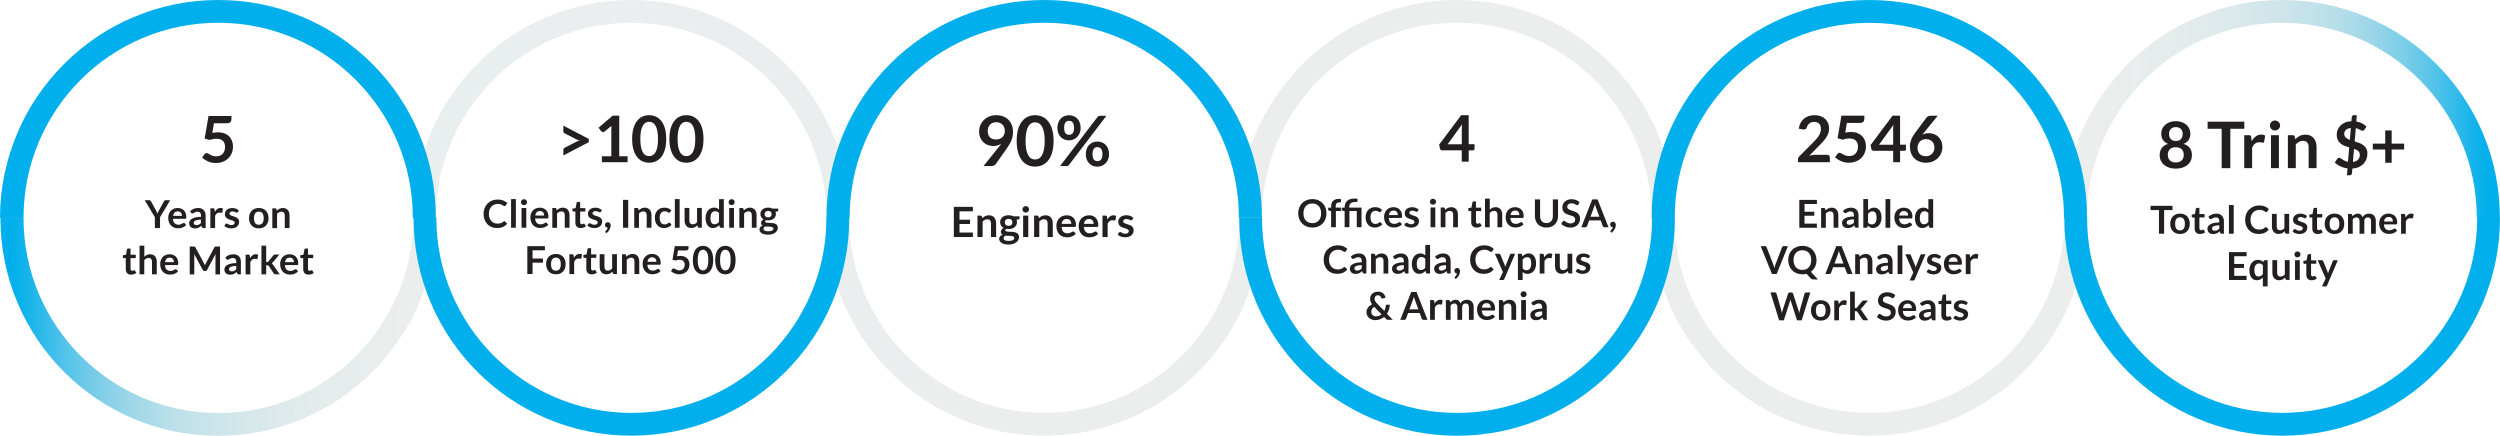 <svg xmlns="http://www.w3.org/2000/svg" xmlns:xlink="http://www.w3.org/1999/xlink" id="b" data-name="Calque_2" viewBox="0 0 984.88 171.69"><defs><style>      .g {        fill: url(#f);      }      .h {        fill: url(#d);      }      .i {        fill: #231f20;      }      .j {        fill: url(#e);        opacity: .4;      }      .k {        fill: #00afec;      }    </style><linearGradient id="d" data-name="D&#xE9;grad&#xE9; sans nom 4" x1="329.39" y1="130.97" x2="985.29" y2="130.97" gradientTransform="translate(989.94 259.74) rotate(-180)" gradientUnits="userSpaceOnUse"><stop offset=".69" stop-color="#d0d6d3" stop-opacity=".4"></stop><stop offset=".77" stop-color="#ccd5d3" stop-opacity=".41"></stop><stop offset=".82" stop-color="#c1d3d4" stop-opacity=".44"></stop><stop offset=".86" stop-color="#adcfd7" stop-opacity=".5"></stop><stop offset=".9" stop-color="#91cada" stop-opacity=".58"></stop><stop offset=".93" stop-color="#6dc3de" stop-opacity=".68"></stop><stop offset=".96" stop-color="#41bbe4" stop-opacity=".81"></stop><stop offset=".99" stop-color="#0db1ea" stop-opacity=".96"></stop><stop offset="1" stop-color="#00afec"></stop></linearGradient><linearGradient id="e" data-name="D&#xE9;grad&#xE9; sans nom 24" x1="-1085.83" y1="85.82" x2="1429.77" y2="85.82" gradientUnits="userSpaceOnUse"><stop offset="0" stop-color="#00afec"></stop><stop offset=".01" stop-color="#0ab0ea"></stop><stop offset=".06" stop-color="#33b8e5"></stop><stop offset=".11" stop-color="#58bfe1"></stop><stop offset=".16" stop-color="#79c5dd"></stop><stop offset=".22" stop-color="#94cada"></stop><stop offset=".29" stop-color="#aaced7"></stop><stop offset=".37" stop-color="#bbd2d5"></stop><stop offset=".47" stop-color="#c7d4d4"></stop><stop offset=".61" stop-color="#ced5d3"></stop><stop offset="1" stop-color="#d0d6d3"></stop></linearGradient><linearGradient id="f" data-name="D&#xE9;grad&#xE9; sans nom 4" x1="324.45" y1="42.92" x2="980.35" y2="42.92" gradientTransform="matrix(1,0,0,1,0,0)" xlink:href="#d"></linearGradient></defs><g id="c" data-name="Calque_1"><g><g><path class="h" d="M162.8,85.88c0,42.37-34.4,76.84-76.77,76.84S9.27,128.25,9.27,85.88v-.04H.18v.04c0,11.58,2.24,22.82,6.72,33.4,4.32,10.22,10.5,19.39,18.38,27.27,7.88,7.88,17.05,14.07,27.27,18.39,10.58,4.48,21.82,6.75,33.4,6.75s22.82-2.27,33.4-6.75c10.22-4.32,19.4-10.51,27.28-18.39,7.88-7.88,14.22-17.06,18.55-27.28,4.48-10.58,6.9-21.82,6.9-33.4v-.04h-9.27v.04Z"></path><path class="j" d="M813.27,85.85c-.02,42.16-34.48,76.8-76.84,76.8s-76.82-34.65-76.84-76.8h.17v-.04c0-11.58-2.24-22.82-6.72-33.4-4.32-10.22-10.5-19.39-18.38-27.27s-17.05-14.07-27.27-18.39c-10.58-4.48-21.82-6.75-33.4-6.75s-22.82,2.27-33.4,6.75c-10.22,4.32-19.4,10.51-27.28,18.39-7.88,7.88-14.22,17.06-18.55,27.28-4.48,10.58-6.9,21.82-6.9,33.4v.04h.34c-.02,42.16-34.48,76.8-76.84,76.8s-76.82-34.65-76.84-76.8h.16v-.04c0-11.58-2.34-22.82-6.81-33.4-4.32-10.22-10.54-19.39-18.42-27.27-7.88-7.88-17.07-14.07-27.29-18.39-10.58-4.48-21.83-6.75-33.41-6.75s-22.83,2.27-33.41,6.75c-10.22,4.32-19.4,10.51-27.28,18.39-7.88,7.88-14.04,17.06-18.36,27.28-4.48,10.58-6.72,21.82-6.72,33.4v.04h8.72v-.04c0-42.37,34.58-76.84,76.95-76.84s76.95,34.46,76.95,76.83v.04h-.05c0,11.63,2.27,22.8,6.75,33.37,4.32,10.22,10.51,19.4,18.39,27.28,7.88,7.88,17.06,14.07,27.28,18.39,10.58,4.48,21.82,6.75,33.4,6.75s22.82-2.27,33.4-6.75c10.22-4.32,19.4-10.51,27.28-18.39,7.88-7.88,14.07-17.06,18.39-27.28,4.47-10.57,6.74-21.74,6.75-33.37h-.05v-.04c0-42.37,34.4-76.84,76.77-76.84s76.77,34.46,76.77,76.83v.04h-.06c0,11.63,2.27,22.8,6.75,33.37,4.32,10.22,10.51,19.4,18.39,27.28,7.88,7.88,17.06,14.07,27.28,18.39,10.58,4.48,21.82,6.75,33.4,6.75s22.82-2.27,33.4-6.75c10.22-4.32,19.4-10.51,27.28-18.39,7.88-7.88,14.07-17.06,18.39-27.28,4.47-10.57,6.74-21.74,6.75-33.37h-8.98Z"></path><path class="g" d="M822.2,85.81c0-42.37,34.4-76.84,76.77-76.84s76.77,34.46,76.77,76.83v.04h9.09v-.04c0-11.58-2.24-22.82-6.72-33.4-4.32-10.22-10.5-19.39-18.38-27.27-7.88-7.88-17.05-14.07-27.27-18.39C921.88,2.27,910.64,0,899.06,0s-22.82,2.27-33.4,6.75c-10.22,4.32-19.4,10.51-27.28,18.39-7.88,7.88-14.22,17.06-18.55,27.28-4.48,10.58-6.9,21.82-6.9,33.4v.04h9.27v-.04Z"></path><g><path class="k" d="M497.14,85.85v-.04c0-11.58-2.24-22.82-6.72-33.4-4.32-10.22-10.5-19.39-18.38-27.27s-17.05-14.07-27.27-18.39c-10.58-4.48-21.82-6.75-33.4-6.75s-22.82,2.27-33.4,6.75c-10.22,4.32-19.4,10.51-27.28,18.39-7.88,7.88-14.04,17.06-18.36,27.28-4.48,10.58-6.72,21.82-6.72,33.4v.04h-.03c-.02,42.16-34.48,76.8-76.84,76.8s-76.82-34.65-76.84-76.8h-.2v-.04c0-11.58-2.22-22.82-6.69-33.4-4.32-10.22-10.48-19.39-18.36-27.27-7.88-7.88-17.04-14.07-27.26-18.39C108.8,2.27,97.57,0,85.99,0s-22.82,2.27-33.4,6.75c-10.22,4.32-19.39,10.51-27.27,18.39-7.88,7.88-14.16,17.06-18.48,27.28C2.36,62.99,0,74.23,0,85.81v.04h9.27v-.04C9.27,43.44,43.58,8.97,85.95,8.97s76.68,34.46,76.68,76.83v.04h.3c0,11.63,2.27,22.8,6.75,33.37,4.32,10.22,10.51,19.4,18.39,27.28,7.88,7.88,17.06,14.07,27.28,18.39,10.58,4.48,21.82,6.75,33.4,6.75s22.82-2.27,33.4-6.75c10.22-4.32,19.4-10.51,27.28-18.39s14.07-17.06,18.39-27.28c4.47-10.57,6.74-21.74,6.75-33.37h.14v-.04c0-42.37,34.31-76.84,76.68-76.84s76.68,34.46,76.68,76.83v.04h9.09Z"></path><path class="k" d="M822.2,85.85v-.04c0-11.58-2.24-22.82-6.72-33.4-4.32-10.22-10.5-19.39-18.38-27.27-7.88-7.88-17.05-14.07-27.27-18.39-10.58-4.48-21.82-6.75-33.4-6.75s-22.82,2.27-33.4,6.75c-10.22,4.32-19.4,10.51-27.28,18.39-7.88,7.88-14.04,17.06-18.36,27.28-4.48,10.58-6.72,21.82-6.72,33.4v.04h.18,0c-.02,42.36-34.48,76.81-76.84,76.81s-76.82-34.45-76.84-76.8h-8.98c0,11.57,2.27,22.8,6.75,33.37,4.32,10.22,10.51,19.4,18.39,27.28,7.88,7.88,17.06,14.07,27.28,18.39,10.58,4.48,21.82,6.75,33.4,6.75s22.82-2.27,33.4-6.75c10.22-4.32,19.4-10.51,27.28-18.39,7.88-7.88,14.07-17.06,18.39-27.28,4.47-10.57,6.74-21.8,6.75-33.37-.02-.01-.04-.02-.06-.03h0c0-42.38,34.31-76.84,76.68-76.84s76.68,34.46,76.68,76.83v.04h9.09Z"></path><path class="k" d="M975.99,85.79l-.09.06c-.02,42.35-34.48,76.8-76.84,76.8s-76.82-34.45-76.84-76.8h-8.98c0,11.57,2.27,22.8,6.75,33.37,4.32,10.22,10.51,19.4,18.39,27.28,7.88,7.88,17.06,14.07,27.28,18.39,10.58,4.48,21.82,6.75,33.4,6.75s22.82-2.27,33.4-6.75c10.22-4.32,19.4-10.51,27.28-18.39,7.88-7.88,14.07-17.06,18.39-27.28,4.47-10.57,6.74-21.8,6.75-33.37-2.69-1.76-6.17-1.79-8.89-.06Z"></path></g></g><g><path class="i" d="M91.16,47.04c0,.45-.14.81-.42,1.09-.28.28-.75.42-1.41.42h-5.04l-.66,3.82c.83-.17,1.58-.25,2.27-.25.96,0,1.81.14,2.54.43.73.29,1.34.68,1.84,1.19s.87,1.1,1.13,1.78c.25.68.38,1.41.38,2.2,0,.97-.17,1.86-.51,2.66-.34.8-.82,1.49-1.42,2.06-.61.57-1.33,1.01-2.16,1.32-.83.31-1.74.47-2.72.47-.57,0-1.12-.06-1.63-.18-.52-.12-1-.28-1.45-.48-.45-.2-.87-.43-1.25-.68-.38-.26-.73-.53-1.03-.82l.96-1.33c.2-.29.47-.43.81-.43.21,0,.42.07.64.2.22.14.47.28.75.44.29.16.62.31,1,.44.38.13.84.2,1.38.2.57,0,1.08-.09,1.52-.28s.8-.45,1.1-.78c.29-.33.51-.73.66-1.19.15-.46.22-.96.22-1.5,0-1-.29-1.77-.87-2.34-.58-.56-1.43-.84-2.55-.84-.89,0-1.78.16-2.67.48l-1.95-.56,1.52-8.89h9.04v1.33Z"></path><path class="i" d="M63.05,85.58v4.27h-2.04v-4.27l-4-6.72h1.8c.18,0,.32.04.42.13.1.09.19.19.26.33l2.01,3.67c.12.22.22.42.3.62.09.2.16.39.24.57.07-.19.14-.39.22-.58s.18-.4.3-.61l2-3.67c.06-.11.14-.22.25-.31.11-.1.25-.14.43-.14h1.81l-4,6.72Z"></path><path class="i" d="M70.01,81.94c.49,0,.94.08,1.36.24.41.16.77.39,1.07.69s.53.67.7,1.11c.17.44.25.94.25,1.5,0,.14,0,.26-.02.35s-.04.17-.07.22c-.03.05-.08.09-.13.11-.06.02-.13.03-.21.03h-4.82c.06.8.27,1.39.65,1.76s.87.56,1.49.56c.3,0,.57-.04.79-.11.22-.07.41-.15.58-.24.16-.09.31-.16.43-.24.12-.07.24-.11.36-.11.08,0,.14.02.2.05s.1.07.14.13l.55.68c-.21.24-.44.45-.7.61s-.53.3-.81.4c-.28.1-.57.17-.86.21-.29.04-.57.06-.85.06-.54,0-1.05-.09-1.51-.27-.47-.18-.87-.45-1.22-.8-.34-.35-.62-.79-.81-1.31-.2-.52-.3-1.12-.3-1.8,0-.53.09-1.03.26-1.5s.42-.88.74-1.22c.32-.35.71-.62,1.18-.82s.99-.3,1.57-.3ZM70.05,83.28c-.55,0-.98.15-1.28.46-.31.31-.51.75-.59,1.31h3.52c0-.24-.03-.47-.1-.69-.07-.22-.17-.4-.3-.57s-.31-.29-.52-.38c-.21-.09-.45-.14-.73-.14Z"></path><path class="i" d="M81.02,89.85h-.84c-.18,0-.32-.03-.42-.08-.1-.05-.18-.16-.23-.32l-.17-.55c-.2.18-.39.33-.58.47-.19.13-.39.25-.59.34-.2.09-.42.16-.65.21s-.48.07-.76.07c-.33,0-.63-.04-.91-.13-.28-.09-.52-.22-.72-.4-.2-.18-.36-.4-.47-.66s-.17-.57-.17-.92c0-.29.08-.59.23-.87.15-.29.41-.55.77-.78.36-.23.84-.42,1.44-.58.6-.15,1.34-.23,2.23-.23v-.46c0-.53-.11-.92-.33-1.17s-.54-.38-.96-.38c-.3,0-.56.04-.76.11s-.38.15-.53.24c-.15.09-.29.17-.41.24s-.27.11-.42.11c-.13,0-.24-.03-.33-.1-.09-.07-.16-.15-.22-.24l-.34-.6c.9-.82,1.98-1.23,3.24-1.23.46,0,.86.07,1.22.22s.66.36.91.62c.25.27.44.58.57.95.13.37.19.77.19,1.22v4.92ZM77.37,88.68c.19,0,.37-.02.53-.05.16-.04.32-.09.46-.16.14-.07.28-.16.42-.26s.27-.22.41-.36v-1.3c-.55,0-1,.03-1.37.1s-.66.16-.88.26c-.22.11-.38.23-.47.38-.09.14-.14.3-.14.47,0,.33.1.57.29.71.19.14.45.21.76.21Z"></path><path class="i" d="M82.87,89.85v-7.79h1.1c.19,0,.33.04.4.11.08.07.13.19.15.36l.11.94c.28-.48.6-.86.98-1.14.37-.28.79-.42,1.26-.42.38,0,.7.09.96.27l-.24,1.41c-.02.09-.05.16-.1.19-.05.04-.12.06-.21.06-.08,0-.18-.02-.31-.05-.13-.04-.31-.05-.52-.05-.39,0-.72.11-1,.32-.28.22-.51.53-.71.95v4.85h-1.88Z"></path><path class="i" d="M93.7,83.58c-.05.08-.1.14-.16.17-.06.03-.13.05-.21.05-.09,0-.19-.02-.29-.08-.1-.05-.22-.11-.36-.17s-.29-.12-.47-.17-.38-.08-.62-.08c-.37,0-.66.08-.87.24-.21.16-.32.36-.32.62,0,.17.05.31.16.42s.25.21.43.3c.18.09.38.16.61.23.23.07.46.14.7.22.24.08.47.17.7.28.23.1.43.24.61.4s.32.35.43.57c.11.22.16.49.16.81,0,.37-.07.72-.21,1.04-.14.32-.34.59-.6.82-.26.23-.59.41-.98.54-.39.13-.83.19-1.33.19-.27,0-.53-.02-.79-.07-.26-.05-.5-.12-.74-.2-.24-.09-.45-.19-.65-.3-.2-.12-.38-.24-.53-.38l.43-.71c.06-.09.12-.15.2-.2.08-.05.17-.07.29-.07s.23.03.33.1c.1.07.22.14.36.21.14.08.3.15.48.21.18.07.42.1.7.1.22,0,.41-.03.57-.08.16-.05.29-.12.4-.21.1-.09.18-.19.23-.3.05-.11.07-.23.07-.35,0-.18-.05-.33-.16-.45-.11-.12-.25-.22-.43-.3-.18-.09-.39-.16-.62-.23s-.47-.14-.71-.22c-.24-.08-.48-.18-.71-.29-.23-.11-.44-.25-.62-.41-.18-.17-.32-.37-.43-.62-.11-.24-.16-.54-.16-.88,0-.32.06-.62.19-.91.13-.29.31-.54.56-.76.25-.21.55-.39.92-.52.37-.13.79-.19,1.27-.19.54,0,1.03.09,1.47.27.44.18.81.41,1.1.7l-.43.68Z"></path><path class="i" d="M101.97,81.94c.58,0,1.11.09,1.58.28.47.19.88.45,1.21.8.33.34.59.76.77,1.26.18.5.27,1.05.27,1.66s-.09,1.17-.27,1.67c-.18.5-.44.92-.77,1.27-.33.35-.74.62-1.21.81-.47.19-1,.28-1.58.28s-1.11-.09-1.59-.28c-.48-.19-.88-.46-1.22-.81-.34-.35-.6-.77-.78-1.27-.19-.5-.28-1.05-.28-1.67s.09-1.17.28-1.66c.18-.5.45-.92.78-1.26s.74-.61,1.22-.8c.48-.19,1.01-.28,1.59-.28ZM101.97,88.52c.65,0,1.13-.22,1.44-.65.31-.44.47-1.07.47-1.91s-.16-1.48-.47-1.92c-.31-.44-.79-.66-1.44-.66s-1.14.22-1.46.67c-.31.44-.47,1.08-.47,1.92s.16,1.47.47,1.91.8.66,1.46.66Z"></path><path class="i" d="M107.28,89.85v-7.79h1.15c.24,0,.4.11.48.34l.13.62c.16-.16.32-.31.5-.44.17-.13.36-.25.55-.34s.4-.17.63-.22c.22-.05.47-.08.73-.08.43,0,.8.07,1.13.22.33.14.6.35.82.61.22.26.39.57.5.93.11.36.17.76.17,1.2v4.96h-1.88v-4.96c0-.48-.11-.84-.33-1.11s-.55-.39-.99-.39c-.32,0-.63.07-.91.22-.28.15-.55.35-.81.6v5.64h-1.88Z"></path><path class="i" d="M51.66,108.2c-.67,0-1.19-.19-1.56-.57-.36-.38-.55-.91-.55-1.58v-4.35h-.79c-.1,0-.19-.03-.26-.1-.07-.07-.11-.16-.11-.3v-.74l1.25-.21.4-2.13c.02-.1.07-.18.14-.24.07-.06.17-.08.28-.08h.97v2.45h2.05v1.34h-2.05v4.22c0,.24.06.43.18.57s.28.21.49.21c.12,0,.21-.01.29-.04s.15-.06.21-.09c.06-.03.11-.06.16-.09s.09-.04.14-.04c.06,0,.1.01.14.04.04.03.07.07.11.12l.56.91c-.27.23-.59.4-.94.52-.35.12-.72.17-1.1.17Z"></path><path class="i" d="M54.98,108.08v-11.29h1.88v4.34c.3-.29.64-.52,1-.7s.79-.27,1.28-.27c.43,0,.8.07,1.13.22.33.14.6.35.82.61.22.26.39.57.5.93.11.36.17.76.17,1.2v4.96h-1.88v-4.96c0-.48-.11-.84-.33-1.11s-.55-.39-.99-.39c-.32,0-.63.07-.91.22-.28.15-.55.35-.81.6v5.64h-1.88Z"></path><path class="i" d="M66.84,100.17c.49,0,.94.08,1.36.24.41.16.77.39,1.07.69s.53.67.7,1.11c.17.44.25.94.25,1.5,0,.14,0,.26-.02.35s-.04.17-.07.22c-.03.05-.08.09-.13.11-.06.02-.13.03-.21.03h-4.82c.06.8.27,1.39.65,1.76s.87.56,1.49.56c.3,0,.57-.04.79-.11.22-.07.41-.15.58-.24.16-.09.31-.16.43-.24.12-.07.24-.11.36-.11.08,0,.14.02.2.05s.1.07.14.13l.55.68c-.21.24-.44.45-.7.61s-.53.3-.81.4c-.28.1-.57.17-.86.21-.29.04-.57.06-.85.06-.54,0-1.05-.09-1.51-.27-.47-.18-.87-.45-1.22-.8-.34-.35-.62-.79-.81-1.31-.2-.52-.3-1.12-.3-1.8,0-.53.09-1.03.26-1.5s.42-.88.74-1.22c.32-.35.71-.62,1.18-.82s.99-.3,1.57-.3ZM66.87,101.51c-.55,0-.98.15-1.28.46-.31.31-.51.75-.59,1.31h3.52c0-.24-.03-.47-.1-.69-.07-.22-.17-.4-.3-.57s-.31-.29-.52-.38c-.21-.09-.45-.14-.73-.14Z"></path><path class="i" d="M80.53,104.03c.07.17.15.35.22.53.07-.18.14-.36.22-.54s.16-.35.24-.51l3.25-6.08c.04-.08.08-.14.12-.18s.09-.08.14-.1c.05-.02.11-.03.18-.04.07,0,.14,0,.24,0h1.54v10.98h-1.8v-7.1c0-.13,0-.28.01-.43,0-.16.02-.32.03-.48l-3.32,6.23c-.08.14-.17.25-.3.33-.12.08-.26.12-.43.12h-.28c-.16,0-.3-.04-.43-.12-.12-.08-.22-.19-.3-.33l-3.37-6.25c.02.17.03.33.04.49,0,.16.01.31.01.44v7.1h-1.8v-10.98h1.54c.09,0,.17,0,.24,0s.13.02.18.04c.05.02.1.05.15.1s.09.11.13.18l3.28,6.1c.09.16.17.33.24.51Z"></path><path class="i" d="M94.91,108.08h-.84c-.18,0-.32-.03-.42-.08-.1-.05-.18-.16-.23-.32l-.17-.55c-.2.18-.39.33-.58.47-.19.13-.39.25-.59.34-.2.09-.42.16-.65.21s-.48.07-.76.07c-.33,0-.63-.04-.91-.13-.28-.09-.52-.22-.72-.4-.2-.18-.36-.4-.47-.66s-.17-.57-.17-.92c0-.29.08-.59.23-.87.15-.29.41-.55.77-.78.36-.23.84-.42,1.44-.58.6-.15,1.34-.23,2.23-.23v-.46c0-.53-.11-.92-.33-1.17s-.54-.38-.96-.38c-.3,0-.56.04-.76.11s-.38.15-.53.24c-.15.09-.29.17-.41.24s-.27.11-.42.11c-.13,0-.24-.03-.33-.1-.09-.07-.16-.15-.22-.24l-.34-.6c.9-.82,1.98-1.23,3.24-1.23.46,0,.86.07,1.22.22s.66.36.91.62c.25.27.44.58.57.95.13.37.19.77.19,1.22v4.92ZM91.26,106.91c.19,0,.37-.02.53-.05.16-.04.32-.09.46-.16.14-.07.28-.16.42-.26s.27-.22.41-.36v-1.3c-.55,0-1,.03-1.37.1s-.66.16-.88.26c-.22.11-.38.23-.47.38-.09.14-.14.3-.14.47,0,.33.1.57.29.71.19.14.45.21.76.21Z"></path><path class="i" d="M96.75,108.08v-7.79h1.1c.19,0,.33.04.4.11.08.07.13.19.15.36l.11.94c.28-.48.6-.86.98-1.14.37-.28.79-.42,1.26-.42.38,0,.7.09.96.27l-.24,1.41c-.02.09-.05.16-.1.19-.05.04-.12.06-.21.06-.08,0-.18-.02-.31-.05-.13-.04-.31-.05-.52-.05-.39,0-.72.11-1,.32-.28.22-.51.53-.71.95v4.85h-1.88Z"></path><path class="i" d="M104.86,96.79v6.46h.35c.13,0,.23-.02.3-.05.07-.04.15-.1.23-.2l1.94-2.39c.09-.1.18-.18.27-.24.1-.06.22-.09.38-.09h1.72l-2.42,2.89c-.09.11-.17.2-.27.29-.09.09-.19.17-.3.23.11.08.2.16.28.27.08.1.16.21.24.33l2.6,3.78h-1.69c-.15,0-.27-.03-.37-.08-.1-.05-.19-.14-.27-.26l-1.98-2.96c-.08-.12-.15-.19-.23-.23-.08-.04-.19-.05-.34-.05h-.43v3.57h-1.88v-11.29h1.88Z"></path><path class="i" d="M114.1,100.17c.49,0,.94.08,1.36.24.41.16.77.39,1.07.69s.53.67.7,1.11c.17.44.25.94.25,1.5,0,.14,0,.26-.02.35s-.04.17-.07.22c-.03.05-.08.09-.13.11-.06.02-.13.03-.21.03h-4.82c.06.8.27,1.39.65,1.76s.87.56,1.49.56c.3,0,.57-.04.79-.11.22-.07.41-.15.58-.24.16-.09.31-.16.43-.24.12-.07.24-.11.36-.11.08,0,.14.02.2.05s.1.07.14.13l.55.68c-.21.24-.44.45-.7.61s-.53.3-.81.4c-.28.1-.57.17-.86.21-.29.04-.57.06-.85.06-.54,0-1.05-.09-1.51-.27-.47-.18-.87-.45-1.22-.8-.34-.35-.62-.79-.81-1.31-.2-.52-.3-1.12-.3-1.8,0-.53.09-1.03.26-1.5s.42-.88.74-1.22c.32-.35.71-.62,1.18-.82s.99-.3,1.57-.3ZM114.14,101.51c-.55,0-.98.15-1.28.46-.31.31-.51.75-.59,1.31h3.52c0-.24-.03-.47-.1-.69-.07-.22-.17-.4-.3-.57s-.31-.29-.52-.38c-.21-.09-.45-.14-.73-.14Z"></path><path class="i" d="M121.56,108.2c-.67,0-1.19-.19-1.56-.57-.36-.38-.55-.91-.55-1.58v-4.35h-.79c-.1,0-.19-.03-.26-.1-.07-.07-.11-.16-.11-.3v-.74l1.25-.21.4-2.13c.02-.1.07-.18.14-.24.07-.06.17-.08.28-.08h.97v2.45h2.05v1.34h-2.05v4.22c0,.24.06.43.18.57s.28.21.49.21c.12,0,.21-.01.29-.04s.15-.06.21-.09c.06-.03.11-.06.16-.09s.09-.04.14-.04c.06,0,.1.01.14.04.04.03.07.07.11.12l.56.91c-.27.23-.59.4-.94.52-.35.12-.72.17-1.1.17Z"></path></g><g><path class="i" d="M221.93,61.24v-2.23c0-.17.04-.32.13-.46.08-.14.22-.26.42-.36l4.6-2.37c.37-.19.81-.34,1.3-.46-.25-.06-.47-.12-.69-.2s-.42-.16-.61-.26l-4.6-2.35c-.19-.1-.33-.22-.42-.36s-.13-.29-.13-.46v-2.23l10.03,5.23v1.27l-10.03,5.24Z"></path><path class="i" d="M237.12,61.55h3.71v-10.67c0-.41.01-.85.04-1.3l-2.63,2.2c-.11.09-.22.16-.34.19-.11.03-.23.05-.34.05-.17,0-.32-.04-.46-.11s-.24-.15-.31-.25l-.99-1.35,5.58-4.75h2.57v15.99h3.29v2.34h-10.13v-2.34Z"></path><path class="i" d="M262.46,54.74c0,1.6-.17,2.98-.51,4.16-.34,1.18-.81,2.15-1.42,2.92-.6.77-1.32,1.34-2.14,1.72-.82.38-1.71.56-2.67.56s-1.84-.19-2.65-.56-1.52-.95-2.12-1.72c-.6-.77-1.07-1.74-1.41-2.92-.34-1.18-.51-2.56-.51-4.16s.17-2.99.51-4.17c.34-1.17.81-2.14,1.41-2.91.6-.77,1.31-1.34,2.12-1.72s1.7-.56,2.65-.56,1.84.19,2.67.56c.82.38,1.54.95,2.14,1.72.6.77,1.08,1.74,1.42,2.91s.51,2.56.51,4.17ZM259.23,54.74c0-1.33-.1-2.42-.29-3.29-.19-.87-.45-1.56-.78-2.08-.33-.52-.7-.88-1.12-1.08-.42-.21-.86-.31-1.32-.31s-.88.1-1.3.31c-.42.21-.79.57-1.11,1.08-.32.51-.58,1.21-.77,2.08-.19.87-.28,1.97-.28,3.29s.09,2.42.28,3.29c.19.87.45,1.56.77,2.08.32.52.69.88,1.11,1.08.42.21.85.31,1.3.31s.89-.1,1.32-.31c.42-.21.8-.57,1.12-1.08.32-.51.58-1.21.78-2.08.19-.87.29-1.97.29-3.29Z"></path><path class="i" d="M277.14,54.74c0,1.6-.17,2.98-.51,4.16-.34,1.18-.81,2.15-1.42,2.92-.6.77-1.32,1.34-2.14,1.72-.82.38-1.71.56-2.67.56s-1.84-.19-2.65-.56-1.52-.95-2.12-1.72c-.6-.77-1.07-1.74-1.41-2.92-.34-1.18-.51-2.56-.51-4.16s.17-2.99.51-4.17c.34-1.17.81-2.14,1.41-2.91.6-.77,1.31-1.34,2.12-1.72s1.7-.56,2.65-.56,1.84.19,2.67.56c.82.38,1.54.95,2.14,1.72.6.77,1.08,1.74,1.42,2.91s.51,2.56.51,4.17ZM273.91,54.74c0-1.33-.1-2.42-.29-3.29-.19-.87-.45-1.56-.78-2.08-.33-.52-.7-.88-1.12-1.08-.42-.21-.86-.31-1.32-.31s-.88.1-1.3.31c-.42.21-.79.57-1.11,1.08-.32.51-.58,1.21-.77,2.08-.19.87-.28,1.97-.28,3.29s.09,2.42.28,3.29c.19.87.45,1.56.77,2.08.32.52.69.88,1.11,1.08.42.21.85.31,1.3.31s.89-.1,1.32-.31c.42-.21.8-.57,1.12-1.08.32-.51.58-1.21.78-2.08.19-.87.29-1.97.29-3.29Z"></path><path class="i" d="M198.69,87.13c.11,0,.21.04.29.13l.81.87c-.45.55-.99.98-1.64,1.27-.65.29-1.43.44-2.34.44-.82,0-1.55-.14-2.2-.42-.65-.28-1.21-.67-1.67-1.16-.46-.5-.81-1.09-1.06-1.78-.25-.69-.37-1.44-.37-2.26s.14-1.58.41-2.27c.27-.69.66-1.28,1.15-1.77.5-.5,1.09-.88,1.78-1.16.69-.28,1.45-.41,2.29-.41s1.53.13,2.14.39,1.13.61,1.57,1.04l-.68.95c-.04.06-.09.11-.16.16-.06.05-.15.07-.26.07s-.24-.05-.36-.14c-.12-.09-.28-.19-.46-.3-.19-.11-.42-.21-.71-.3-.29-.09-.65-.14-1.09-.14-.52,0-.99.09-1.42.27s-.81.44-1.12.77c-.31.33-.55.74-.73,1.22s-.26,1.02-.26,1.61.09,1.17.26,1.65.41.89.71,1.22.65.58,1.06.76.84.26,1.31.26c.28,0,.53-.02.76-.05.23-.03.43-.08.62-.14s.37-.15.54-.25c.17-.1.34-.23.51-.38.05-.05.1-.08.16-.11s.12-.04.18-.04Z"></path><path class="i" d="M203.22,78.43v11.29h-1.88v-11.29h1.88Z"></path><path class="i" d="M207.62,79.66c0,.16-.03.31-.1.46-.07.14-.15.27-.26.37s-.24.19-.38.25-.3.09-.47.09-.32-.03-.46-.09c-.14-.06-.27-.15-.38-.25-.11-.11-.19-.23-.25-.37-.06-.14-.09-.29-.09-.46s.03-.32.09-.47c.06-.15.15-.27.25-.38.11-.11.23-.19.38-.25.14-.06.3-.09.46-.09s.32.03.47.09c.15.06.27.15.38.25.11.11.2.23.26.38.07.15.1.3.1.47ZM207.34,81.93v7.79h-1.88v-7.79h1.88Z"></path><path class="i" d="M212.68,81.81c.49,0,.94.08,1.36.24.41.16.77.39,1.07.69s.53.67.7,1.11c.17.44.25.94.25,1.5,0,.14,0,.26-.02.35s-.04.17-.07.22c-.03.05-.08.09-.13.11-.06.02-.13.03-.21.03h-4.82c.06.8.27,1.39.65,1.76s.87.56,1.49.56c.3,0,.57-.04.79-.11.22-.07.41-.15.58-.24.16-.09.31-.16.43-.24.12-.07.24-.11.36-.11.08,0,.14.02.2.05s.1.07.14.13l.55.68c-.21.24-.44.45-.7.61s-.53.3-.81.4c-.28.1-.57.17-.86.21-.29.04-.57.06-.85.06-.54,0-1.05-.09-1.51-.27-.47-.18-.87-.45-1.22-.8-.34-.35-.62-.79-.81-1.31-.2-.52-.3-1.12-.3-1.8,0-.53.09-1.03.26-1.5s.42-.88.74-1.22c.32-.35.71-.62,1.18-.82s.99-.3,1.57-.3ZM212.72,83.15c-.55,0-.98.15-1.28.46-.31.31-.51.75-.59,1.31h3.52c0-.24-.03-.47-.1-.69-.07-.22-.17-.4-.3-.57s-.31-.29-.52-.38c-.21-.09-.45-.14-.73-.14Z"></path><path class="i" d="M217.58,89.72v-7.79h1.15c.24,0,.4.11.48.34l.13.62c.16-.16.32-.31.5-.44.17-.13.36-.25.55-.34s.4-.17.63-.22c.22-.05.47-.08.73-.08.43,0,.8.07,1.13.22.33.14.6.35.82.61.22.26.39.57.5.93.11.36.17.76.17,1.2v4.96h-1.88v-4.96c0-.48-.11-.84-.33-1.11s-.55-.39-.99-.39c-.32,0-.63.07-.91.22-.28.15-.55.35-.81.6v5.64h-1.88Z"></path><path class="i" d="M228.78,89.84c-.67,0-1.19-.19-1.56-.57-.36-.38-.55-.91-.55-1.58v-4.35h-.79c-.1,0-.19-.03-.26-.1-.07-.07-.11-.16-.11-.3v-.74l1.25-.21.4-2.13c.02-.1.07-.18.14-.24.07-.06.17-.08.28-.08h.97v2.45h2.05v1.34h-2.05v4.22c0,.24.06.43.18.57s.28.21.49.21c.12,0,.21-.01.29-.04s.15-.06.21-.09c.06-.03.11-.06.16-.09s.09-.04.14-.04c.06,0,.1.01.14.04.04.03.07.07.11.12l.56.91c-.27.23-.59.4-.94.52-.35.12-.72.17-1.1.17Z"></path><path class="i" d="M236.72,83.45c-.05.08-.1.14-.16.17-.06.03-.13.05-.21.05-.09,0-.19-.02-.29-.08-.1-.05-.22-.11-.36-.17s-.29-.12-.47-.17-.38-.08-.62-.08c-.37,0-.66.08-.87.24-.21.16-.32.36-.32.62,0,.17.05.31.16.42s.25.21.43.3c.18.09.38.16.61.23.23.07.46.14.7.22.24.08.47.17.7.28.23.1.43.24.61.4s.32.35.43.57c.11.22.16.49.16.81,0,.37-.07.72-.21,1.04-.14.32-.34.59-.6.82-.26.23-.59.41-.98.54-.39.13-.83.19-1.33.19-.27,0-.53-.02-.79-.07-.26-.05-.5-.12-.74-.2-.24-.09-.45-.19-.65-.3-.2-.12-.38-.24-.53-.38l.43-.71c.06-.09.12-.15.2-.2.08-.05.17-.07.29-.07s.23.03.33.1c.1.07.22.14.36.21.14.08.3.15.48.21.18.07.42.1.7.1.22,0,.41-.03.57-.08.16-.05.29-.12.4-.21.1-.09.18-.19.23-.3.05-.11.07-.23.07-.35,0-.18-.05-.33-.16-.45-.11-.12-.25-.22-.43-.3-.18-.09-.39-.16-.62-.23s-.47-.14-.71-.22c-.24-.08-.48-.18-.71-.29-.23-.11-.44-.25-.62-.41-.18-.17-.32-.37-.43-.62-.11-.24-.16-.54-.16-.88,0-.32.06-.62.19-.91.13-.29.31-.54.56-.76.25-.21.55-.39.92-.52.37-.13.79-.19,1.27-.19.54,0,1.03.09,1.47.27.44.18.81.41,1.1.7l-.43.68Z"></path><path class="i" d="M238.34,88.57c0-.14.03-.27.08-.4.05-.12.13-.23.22-.33.1-.09.21-.17.35-.22s.29-.08.45-.08c.19,0,.36.03.5.1.14.07.26.16.36.28.1.12.17.26.21.41.05.15.07.32.07.49,0,.24-.04.5-.11.77-.07.27-.18.54-.32.81-.14.27-.32.53-.52.78-.21.25-.45.49-.71.7l-.33-.3c-.09-.08-.14-.17-.14-.28,0-.04.01-.09.04-.14s.06-.1.1-.14c.06-.06.12-.14.21-.22.08-.09.16-.19.24-.3.08-.11.16-.24.22-.37s.12-.28.15-.43c-.16,0-.3-.03-.43-.09-.13-.06-.24-.14-.34-.24-.09-.1-.17-.22-.22-.36s-.08-.29-.08-.45Z"></path><path class="i" d="M247.49,89.72h-2.05v-10.98h2.05v10.98Z"></path><path class="i" d="M249.86,89.72v-7.79h1.15c.24,0,.4.11.48.34l.13.62c.16-.16.32-.31.5-.44.17-.13.36-.25.55-.34s.4-.17.63-.22c.22-.05.47-.08.73-.08.43,0,.8.07,1.13.22.33.14.6.35.82.61.22.26.39.57.5.93.11.36.17.76.17,1.2v4.96h-1.88v-4.96c0-.48-.11-.84-.33-1.11s-.55-.39-.99-.39c-.32,0-.63.07-.91.22-.28.15-.55.35-.81.6v5.64h-1.88Z"></path><path class="i" d="M263.97,83.58c-.06.07-.11.13-.16.17s-.13.06-.23.06-.19-.03-.28-.09c-.09-.06-.2-.12-.33-.2-.13-.07-.28-.14-.45-.2-.17-.06-.39-.09-.65-.09-.33,0-.62.06-.87.18-.25.12-.45.29-.62.51-.16.22-.29.49-.37.81-.08.32-.12.68-.12,1.08s.04.79.13,1.11c.09.32.22.6.38.82.17.22.37.39.61.5.24.11.51.17.81.17s.54-.04.73-.11c.18-.07.34-.15.47-.24.13-.09.24-.17.33-.24.09-.07.2-.11.32-.11.15,0,.27.06.34.17l.54.68c-.21.24-.43.45-.68.61s-.5.3-.76.4-.53.17-.81.21-.55.06-.83.06c-.48,0-.93-.09-1.36-.27-.43-.18-.8-.44-1.11-.79s-.57-.77-.75-1.27c-.19-.5-.28-1.07-.28-1.71,0-.57.08-1.1.25-1.59.16-.49.41-.91.73-1.27.32-.36.71-.64,1.19-.84.47-.2,1.01-.3,1.63-.3s1.09.09,1.53.28c.44.19.83.46,1.18.81l-.49.68Z"></path><path class="i" d="M267.74,78.43v11.29h-1.88v-11.29h1.88Z"></path><path class="i" d="M271.57,81.93v4.95c0,.48.11.84.33,1.11.22.26.55.39.99.39.32,0,.63-.07.91-.22.28-.14.55-.34.81-.6v-5.64h1.88v7.79h-1.15c-.24,0-.4-.11-.48-.34l-.13-.62c-.16.16-.33.31-.5.44-.17.13-.36.25-.55.34-.19.09-.41.17-.63.22-.23.05-.47.08-.73.08-.43,0-.8-.07-1.13-.22-.33-.14-.6-.35-.82-.61-.22-.26-.39-.58-.51-.94-.11-.36-.17-.76-.17-1.2v-4.95h1.88Z"></path><path class="i" d="M283.98,89.72c-.24,0-.4-.11-.48-.34l-.15-.75c-.16.18-.33.35-.51.49s-.37.27-.57.38-.43.19-.66.25c-.24.06-.49.09-.76.09-.43,0-.82-.09-1.17-.27s-.66-.43-.92-.77c-.26-.34-.45-.75-.59-1.25-.14-.5-.21-1.06-.21-1.7,0-.58.08-1.11.24-1.61.16-.5.38-.93.68-1.29.29-.36.65-.65,1.06-.85.41-.21.87-.31,1.38-.31.44,0,.81.07,1.12.21s.58.33.83.56v-4.12h1.88v11.29h-1.15ZM281.48,88.35c.39,0,.72-.08,1-.24s.53-.39.77-.69v-3.49c-.21-.26-.44-.44-.7-.55-.25-.11-.52-.16-.81-.16s-.54.05-.77.16c-.23.11-.43.27-.58.48-.16.22-.28.49-.37.82-.09.33-.13.72-.13,1.17s.04.84.11,1.16c.07.32.18.57.31.77.14.2.3.34.5.43.2.09.42.13.66.13Z"></path><path class="i" d="M289.43,79.66c0,.16-.03.31-.1.46-.07.14-.15.27-.26.37s-.24.19-.38.25-.3.09-.47.09-.32-.03-.46-.09c-.14-.06-.27-.15-.38-.25-.11-.11-.19-.23-.25-.37-.06-.14-.09-.29-.09-.46s.03-.32.09-.47c.06-.15.15-.27.25-.38.11-.11.23-.19.38-.25.14-.06.3-.09.46-.09s.32.03.47.09c.15.06.27.15.38.25.11.11.2.23.26.38.07.15.1.3.1.47ZM289.15,81.93v7.79h-1.88v-7.79h1.88Z"></path><path class="i" d="M291.27,89.72v-7.79h1.15c.24,0,.4.11.48.34l.13.62c.16-.16.32-.31.5-.44.17-.13.36-.25.55-.34s.4-.17.63-.22c.22-.05.47-.08.73-.08.43,0,.8.07,1.13.22.33.14.6.35.82.61.22.26.39.57.5.93.11.36.17.76.17,1.2v4.96h-1.88v-4.96c0-.48-.11-.84-.33-1.11s-.55-.39-.99-.39c-.32,0-.63.07-.91.22-.28.15-.55.35-.81.6v5.64h-1.88Z"></path><path class="i" d="M302.61,81.79c.33,0,.65.03.94.1.29.07.56.17.81.3h2.24v.7c0,.12-.03.21-.09.27-.06.07-.16.11-.31.14l-.7.13c.05.13.09.27.12.42s.04.3.04.46c0,.38-.08.73-.23,1.04-.15.31-.37.58-.64.79s-.59.39-.96.5c-.37.12-.78.18-1.21.18-.29,0-.58-.03-.86-.08-.24.15-.36.31-.36.5,0,.16.07.27.22.35.14.07.33.13.57.16s.5.05.8.05.61.01.92.04.62.07.92.13.57.16.8.3c.24.14.43.32.57.56.14.24.22.54.22.91,0,.35-.08.68-.25,1.01-.17.33-.42.61-.74.87-.32.25-.72.46-1.18.61-.47.16-1,.23-1.6.23s-1.11-.06-1.54-.17c-.44-.11-.8-.27-1.08-.46s-.5-.41-.64-.66c-.14-.25-.21-.51-.21-.77,0-.36.11-.67.33-.92.22-.25.53-.45.93-.59-.19-.11-.35-.25-.46-.43-.12-.18-.17-.41-.17-.69,0-.12.02-.24.06-.36s.1-.25.19-.37.19-.24.32-.35c.13-.11.28-.21.45-.29-.4-.21-.71-.5-.93-.85-.23-.35-.34-.77-.34-1.25,0-.38.08-.73.23-1.04s.37-.58.65-.8c.28-.22.6-.39.98-.5.38-.12.79-.17,1.23-.17ZM304.67,90.05c0-.16-.05-.28-.14-.38-.09-.1-.22-.17-.37-.23-.16-.05-.34-.09-.55-.12-.21-.03-.43-.04-.67-.04h-.73c-.25,0-.49-.03-.73-.08-.21.12-.38.25-.51.41-.13.16-.19.34-.19.55,0,.14.03.26.1.38s.18.22.33.31.34.15.58.2c.24.05.53.07.87.07s.65-.03.9-.08c.25-.05.46-.13.63-.22s.29-.21.36-.34c.08-.13.11-.28.11-.43ZM302.61,85.64c.23,0,.44-.03.61-.1.17-.06.32-.15.43-.26.11-.11.2-.25.26-.4.06-.16.09-.33.09-.52,0-.38-.12-.69-.35-.92-.23-.23-.58-.34-1.04-.34s-.81.11-1.04.34c-.23.23-.35.53-.35.92,0,.18.03.35.09.51.06.16.14.29.26.41s.26.2.43.27c.17.06.38.1.6.1Z"></path><path class="i" d="M214.67,96.97v1.63h-4.87v3.25h4.11v1.63h-4.11v4.47h-2.06v-10.98h6.93Z"></path><path class="i" d="M219.01,100.04c.58,0,1.11.09,1.58.28.47.19.88.45,1.21.8.33.34.59.76.77,1.26.18.5.27,1.05.27,1.66s-.09,1.17-.27,1.67c-.18.5-.44.92-.77,1.27-.33.35-.74.62-1.21.81-.47.19-1,.28-1.58.28s-1.11-.09-1.59-.28c-.48-.19-.88-.46-1.22-.81-.34-.35-.6-.77-.78-1.27-.19-.5-.28-1.05-.28-1.67s.09-1.17.28-1.66c.18-.5.45-.92.78-1.26s.74-.61,1.22-.8c.48-.19,1.01-.28,1.59-.28ZM219.01,106.63c.65,0,1.13-.22,1.44-.65.31-.44.47-1.07.47-1.91s-.16-1.48-.47-1.92c-.31-.44-.79-.66-1.44-.66s-1.14.22-1.46.67c-.31.44-.47,1.08-.47,1.92s.16,1.47.47,1.91.8.66,1.46.66Z"></path><path class="i" d="M224.32,107.95v-7.79h1.1c.19,0,.33.04.4.11.08.07.13.19.15.36l.11.94c.28-.48.6-.86.98-1.14.37-.28.79-.42,1.26-.42.38,0,.7.09.96.27l-.24,1.41c-.02.09-.05.16-.1.19-.05.04-.12.06-.21.06-.08,0-.18-.02-.31-.05-.13-.04-.31-.05-.52-.05-.39,0-.72.11-1,.32-.28.22-.51.53-.71.95v4.85h-1.88Z"></path><path class="i" d="M233.09,108.08c-.67,0-1.19-.19-1.56-.57-.36-.38-.55-.91-.55-1.58v-4.35h-.79c-.1,0-.19-.03-.26-.1-.07-.07-.11-.16-.11-.3v-.74l1.25-.21.4-2.13c.02-.1.07-.18.14-.24.07-.06.17-.08.28-.08h.97v2.45h2.05v1.34h-2.05v4.22c0,.24.06.43.18.57s.28.21.49.21c.12,0,.21-.01.29-.04s.15-.06.21-.09c.06-.03.11-.06.16-.09s.09-.04.14-.04c.06,0,.1.01.14.04.04.03.07.07.11.12l.56.91c-.27.23-.59.4-.94.52-.35.12-.72.17-1.1.17Z"></path><path class="i" d="M238.12,100.16v4.95c0,.48.11.84.33,1.11.22.26.55.39.99.39.32,0,.63-.07.91-.22.28-.14.55-.34.81-.6v-5.64h1.88v7.79h-1.15c-.24,0-.4-.11-.48-.34l-.13-.62c-.16.16-.33.31-.5.44-.17.13-.36.25-.55.34-.19.09-.41.17-.63.22-.23.05-.47.08-.73.08-.43,0-.8-.07-1.13-.22-.33-.14-.6-.35-.82-.61-.22-.26-.39-.58-.51-.94-.11-.36-.17-.76-.17-1.2v-4.95h1.88Z"></path><path class="i" d="M245.04,107.95v-7.79h1.15c.24,0,.4.11.48.34l.13.62c.16-.16.32-.31.5-.44.17-.13.36-.25.55-.34s.4-.17.63-.22c.22-.05.47-.08.73-.08.43,0,.8.07,1.13.22.33.14.6.35.82.61.22.26.39.57.5.93.11.36.17.76.17,1.2v4.96h-1.88v-4.96c0-.48-.11-.84-.33-1.11s-.55-.39-.99-.39c-.32,0-.63.07-.91.22-.28.15-.55.35-.81.6v5.64h-1.88Z"></path><path class="i" d="M256.9,100.04c.49,0,.94.08,1.36.24.41.16.77.39,1.07.69s.53.67.7,1.11c.17.44.25.94.25,1.5,0,.14,0,.26-.02.35s-.04.17-.07.22c-.03.05-.08.09-.13.11-.06.02-.13.03-.21.03h-4.82c.06.8.27,1.39.65,1.76s.87.56,1.49.56c.3,0,.57-.04.79-.11.22-.07.41-.15.58-.24.16-.09.31-.16.43-.24.12-.07.24-.11.36-.11.08,0,.14.02.2.05s.1.07.14.13l.55.68c-.21.24-.44.45-.7.61s-.53.3-.81.4c-.28.1-.57.17-.86.21-.29.04-.57.06-.85.06-.54,0-1.05-.09-1.51-.27-.47-.18-.87-.45-1.22-.8-.34-.35-.62-.79-.81-1.31-.2-.52-.3-1.12-.3-1.8,0-.53.09-1.03.26-1.5s.42-.88.74-1.22c.32-.35.71-.62,1.18-.82s.99-.3,1.57-.3ZM256.94,101.38c-.55,0-.98.15-1.28.46-.31.31-.51.75-.59,1.31h3.52c0-.24-.03-.47-.1-.69-.07-.22-.17-.4-.3-.57s-.31-.29-.52-.38c-.21-.09-.45-.14-.73-.14Z"></path><path class="i" d="M271.24,97.77c0,.27-.08.49-.25.65-.17.17-.45.25-.85.25h-3.02l-.4,2.29c.5-.1.95-.15,1.36-.15.58,0,1.08.09,1.52.26.44.17.81.41,1.11.71.3.3.52.66.68,1.07s.23.85.23,1.32c0,.58-.1,1.11-.31,1.6-.21.48-.49.89-.85,1.23-.36.34-.8.61-1.3.79-.5.19-1.04.28-1.63.28-.34,0-.67-.04-.98-.11-.31-.07-.6-.17-.87-.28-.27-.12-.52-.26-.75-.41-.23-.15-.44-.32-.62-.49l.58-.8c.12-.17.28-.26.49-.26.13,0,.25.04.38.12.13.08.28.17.45.27.17.1.37.19.6.27s.5.12.83.12c.34,0,.65-.06.91-.17.26-.11.48-.27.66-.47.17-.2.31-.44.4-.71.09-.28.13-.58.13-.9,0-.6-.17-1.06-.52-1.4-.35-.34-.86-.51-1.53-.51-.53,0-1.07.1-1.6.29l-1.17-.33.91-5.33h5.42v.8Z"></path><path class="i" d="M280.98,102.46c0,.96-.1,1.79-.31,2.5-.21.71-.49,1.29-.85,1.75-.36.46-.79.8-1.28,1.03-.49.23-1.03.34-1.6.34s-1.1-.11-1.59-.34c-.49-.23-.91-.57-1.27-1.03-.36-.46-.64-1.04-.84-1.75-.2-.71-.3-1.54-.3-2.5s.1-1.8.3-2.5c.2-.7.48-1.29.84-1.75s.78-.8,1.27-1.03c.49-.23,1.02-.34,1.59-.34s1.11.11,1.6.34c.49.23.92.57,1.28,1.03.36.46.65,1.04.85,1.75.21.7.31,1.54.31,2.5ZM279.04,102.46c0-.79-.06-1.45-.17-1.98s-.27-.94-.47-1.25c-.19-.31-.42-.53-.67-.65-.25-.12-.52-.19-.79-.19s-.53.06-.78.19c-.25.12-.47.34-.67.65-.19.31-.35.72-.46,1.25-.11.52-.17,1.18-.17,1.98s.06,1.45.17,1.98c.11.52.27.94.46,1.25.19.31.41.53.67.65.25.12.51.19.78.19s.54-.06.79-.19c.25-.12.48-.34.67-.65.19-.31.35-.72.47-1.25s.17-1.18.17-1.98Z"></path><path class="i" d="M289.79,102.46c0,.96-.1,1.79-.31,2.5-.21.71-.49,1.29-.85,1.75-.36.46-.79.8-1.28,1.03-.49.23-1.03.34-1.6.34s-1.1-.11-1.59-.34c-.49-.23-.91-.57-1.27-1.03-.36-.46-.64-1.04-.84-1.75-.2-.71-.3-1.54-.3-2.5s.1-1.8.3-2.5c.2-.7.48-1.29.84-1.75s.78-.8,1.27-1.03c.49-.23,1.02-.34,1.59-.34s1.11.11,1.6.34c.49.23.92.57,1.28,1.03.36.46.65,1.04.85,1.75.21.7.31,1.54.31,2.5ZM287.85,102.46c0-.79-.06-1.45-.17-1.98s-.27-.94-.47-1.25c-.19-.31-.42-.53-.67-.65-.25-.12-.52-.19-.79-.19s-.53.06-.78.19c-.25.12-.47.34-.67.65-.19.31-.35.72-.46,1.25-.11.52-.17,1.18-.17,1.98s.06,1.45.17,1.98c.11.52.27.94.46,1.25.19.31.41.53.67.65.25.12.51.19.78.19s.54-.06.79-.19c.25-.12.48-.34.67-.65.19-.31.35-.72.47-1.25s.17-1.18.17-1.98Z"></path></g><g><path class="i" d="M391.21,57.51c-.69,0-1.36-.12-2.01-.36-.66-.24-1.25-.6-1.76-1.08-.52-.48-.93-1.07-1.24-1.78s-.47-1.54-.47-2.49c0-.89.16-1.72.49-2.49.33-.78.79-1.46,1.38-2.04.59-.58,1.31-1.05,2.14-1.38.83-.34,1.75-.51,2.75-.51s1.93.16,2.73.48,1.5.77,2.07,1.34c.57.58,1.01,1.27,1.32,2.07.31.8.46,1.69.46,2.65,0,.61-.05,1.19-.16,1.74-.1.55-.26,1.08-.45,1.58-.2.51-.43,1-.71,1.48-.27.48-.58.96-.92,1.45l-4.54,6.47c-.16.22-.39.4-.69.56s-.66.23-1.05.23h-3.11l6.15-7.69c.16-.19.3-.38.44-.56.14-.18.27-.37.4-.55-.46.29-.96.51-1.51.67-.55.15-1.12.23-1.73.23ZM395.83,51.58c0-.54-.08-1.02-.25-1.45-.16-.42-.4-.78-.7-1.08-.3-.29-.66-.52-1.08-.67-.42-.16-.87-.23-1.36-.23s-.97.08-1.38.25-.76.4-1.05.71c-.29.3-.51.66-.66,1.08-.16.42-.23.87-.23,1.36,0,1.11.29,1.95.86,2.53.57.58,1.38.87,2.43.87.55,0,1.03-.09,1.46-.26.42-.17.78-.41,1.08-.71.29-.3.51-.66.67-1.07.15-.41.23-.85.23-1.33Z"></path><path class="i" d="M415.06,55.51c0,1.73-.19,3.23-.55,4.5-.37,1.27-.88,2.33-1.54,3.16s-1.43,1.45-2.32,1.86c-.89.41-1.85.61-2.89.61s-1.99-.2-2.87-.61-1.65-1.03-2.3-1.86c-.65-.83-1.16-1.88-1.52-3.16-.37-1.27-.55-2.78-.55-4.5s.18-3.24.55-4.51c.37-1.27.87-2.32,1.52-3.15.65-.83,1.41-1.45,2.3-1.86s1.84-.61,2.87-.61,1.99.2,2.89.61c.89.41,1.66,1.03,2.32,1.86s1.17,1.88,1.54,3.15c.37,1.27.55,2.77.55,4.51ZM411.56,55.51c0-1.43-.1-2.62-.32-3.56-.21-.94-.49-1.69-.84-2.25-.35-.56-.76-.95-1.21-1.17-.46-.22-.93-.34-1.43-.34s-.95.11-1.4.34c-.45.22-.85.61-1.2,1.17-.35.56-.62,1.31-.83,2.25-.21.94-.31,2.13-.31,3.56s.1,2.62.31,3.56.48,1.69.83,2.25.75.95,1.2,1.17c.45.22.92.34,1.4.34s.97-.11,1.43-.34c.46-.22.86-.61,1.21-1.17s.63-1.31.84-2.25c.21-.94.32-2.13.32-3.56Z"></path><path class="i" d="M425.73,50.4c0,.75-.13,1.43-.38,2.03-.25.6-.59,1.12-1.01,1.54-.42.42-.91.75-1.47.98-.56.23-1.14.34-1.74.34-.66,0-1.27-.11-1.82-.34-.56-.23-1.04-.56-1.45-.98-.41-.42-.72-.94-.95-1.54-.23-.6-.34-1.28-.34-2.03s.11-1.46.34-2.08c.23-.62.55-1.15.95-1.58.41-.43.89-.76,1.45-.99.56-.23,1.16-.35,1.82-.35s1.27.12,1.83.35c.56.23,1.05.56,1.46.99.41.43.73.96.96,1.58.23.62.34,1.32.34,2.08ZM432.33,46.14c.11-.14.25-.26.41-.37.16-.11.39-.16.69-.16h2.45l-14.72,19.31c-.11.15-.25.27-.42.36-.17.1-.37.14-.61.14h-2.52l14.72-19.28ZM423.12,50.4c0-.53-.05-.97-.15-1.33-.1-.36-.24-.64-.42-.86s-.39-.38-.63-.47c-.24-.1-.5-.14-.77-.14s-.53.05-.77.14c-.24.1-.44.25-.62.47-.17.22-.31.51-.4.86-.1.36-.14.8-.14,1.33s.05.94.14,1.28c.1.34.23.62.4.83.17.21.38.36.62.45.24.09.49.14.77.14s.53-.05.77-.14c.24-.09.45-.24.63-.45.18-.21.32-.49.42-.83.1-.34.15-.77.15-1.28ZM436.92,60.76c0,.75-.13,1.43-.38,2.03-.25.6-.59,1.12-1.01,1.54-.42.42-.91.75-1.47.99-.56.23-1.14.35-1.74.35-.66,0-1.27-.12-1.82-.35-.56-.23-1.04-.56-1.45-.99-.41-.42-.72-.94-.95-1.54s-.34-1.28-.34-2.03.11-1.46.34-2.08c.23-.62.55-1.15.95-1.58.41-.43.89-.76,1.45-.99s1.17-.35,1.82-.35,1.27.12,1.83.35,1.05.56,1.46.99.73.95.96,1.58c.23.62.34,1.32.34,2.08ZM434.31,60.76c0-.53-.05-.97-.16-1.33-.1-.36-.25-.64-.42-.86s-.39-.38-.63-.47c-.24-.1-.5-.14-.77-.14s-.53.05-.77.14c-.24.1-.44.25-.61.47s-.3.51-.4.86c-.1.36-.15.8-.15,1.33s.05.94.15,1.29c.1.35.24.63.4.84.17.21.37.36.61.45.24.09.49.14.77.14s.53-.05.77-.14.45-.24.63-.45c.18-.21.32-.49.42-.84.1-.35.16-.78.16-1.29Z"></path><path class="i" d="M383.27,81.49v1.76h-5.27v3.3h4.15v1.7h-4.15v3.36h5.27v1.77h-7.5v-11.89h7.5Z"></path><path class="i" d="M385.07,93.38v-8.44h1.24c.26,0,.44.12.52.37l.14.67c.17-.18.35-.33.54-.48.19-.14.39-.27.6-.37.21-.1.44-.18.68-.24.24-.05.5-.08.79-.08.46,0,.87.08,1.23.23s.65.38.89.66c.24.28.42.62.54,1.01.12.39.19.82.19,1.29v5.37h-2.03v-5.37c0-.52-.12-.91-.36-1.2-.24-.28-.6-.42-1.07-.42-.35,0-.68.08-.99.24-.31.16-.6.38-.87.65v6.1h-2.03Z"></path><path class="i" d="M397.34,84.79c.36,0,.7.04,1.02.11.32.07.61.18.87.32h2.43v.76c0,.13-.03.23-.1.3-.07.07-.18.12-.34.15l-.76.14c.05.14.1.29.13.45.03.16.05.33.05.5,0,.42-.08.79-.25,1.13-.17.34-.4.62-.69.86-.29.24-.64.42-1.04.55-.4.13-.84.19-1.31.19-.32,0-.63-.03-.93-.09-.26.16-.39.34-.39.54,0,.17.08.3.23.38s.36.14.62.17c.25.03.54.05.87.05s.65.01,1,.04c.34.03.67.08.99.14.32.07.61.18.87.33s.46.35.62.61c.16.26.23.58.23.99,0,.37-.09.74-.28,1.09s-.45.67-.8.94-.77.5-1.28.66c-.5.17-1.08.25-1.73.25s-1.2-.06-1.67-.19c-.47-.12-.86-.29-1.17-.49-.31-.21-.54-.44-.69-.71-.15-.27-.23-.55-.23-.84,0-.4.12-.73.36-1s.58-.48,1-.64c-.21-.11-.38-.27-.5-.46s-.19-.44-.19-.75c0-.13.02-.26.07-.39.04-.13.11-.27.2-.4.09-.13.2-.26.34-.37s.3-.22.49-.32c-.43-.23-.76-.54-1.01-.92-.24-.38-.37-.83-.37-1.35,0-.42.08-.79.25-1.13.17-.34.4-.62.7-.86.3-.24.65-.42,1.06-.55.41-.13.85-.19,1.34-.19ZM399.57,93.73c0-.17-.05-.3-.15-.41s-.23-.19-.4-.25c-.17-.06-.37-.1-.6-.13-.23-.03-.47-.04-.72-.04h-.79c-.27,0-.53-.03-.79-.09-.23.13-.42.28-.56.45-.14.17-.21.37-.21.6,0,.15.04.29.11.42.07.13.19.24.35.33s.37.17.63.22c.26.05.57.08.95.08s.7-.03.98-.09c.27-.06.5-.14.68-.24.18-.1.31-.23.39-.37.08-.14.12-.3.12-.47ZM397.34,88.96c.25,0,.47-.03.66-.1.19-.07.34-.16.46-.28.12-.12.22-.27.28-.44s.09-.36.09-.56c0-.42-.12-.75-.37-.99-.25-.24-.62-.37-1.12-.37s-.87.12-1.12.37c-.25.24-.37.57-.37.99,0,.2.03.38.09.55s.16.32.28.44.28.22.47.29c.19.07.41.1.65.1Z"></path><path class="i" d="M405.4,82.48c0,.18-.04.34-.11.49-.07.15-.17.29-.28.4-.12.11-.26.21-.42.28-.16.07-.33.1-.51.1s-.34-.03-.5-.1-.29-.16-.41-.28c-.12-.12-.21-.25-.28-.4-.07-.15-.1-.32-.1-.49s.03-.35.1-.51.16-.3.28-.41.25-.21.41-.28c.16-.07.32-.1.5-.1s.35.03.51.1c.16.07.3.16.42.28.12.12.21.25.28.41s.11.33.11.51ZM405.09,84.94v8.44h-2.03v-8.44h2.03Z"></path><path class="i" d="M407.39,93.38v-8.44h1.24c.26,0,.44.12.52.37l.14.67c.17-.18.35-.33.54-.48.19-.14.39-.27.6-.37.21-.1.44-.18.68-.24.24-.05.5-.08.79-.08.46,0,.87.08,1.23.23s.65.38.89.66c.24.28.42.62.54,1.01.12.39.19.82.19,1.29v5.37h-2.03v-5.37c0-.52-.12-.91-.36-1.2-.24-.28-.6-.42-1.07-.42-.35,0-.68.08-.99.24-.31.16-.6.38-.87.65v6.1h-2.03Z"></path><path class="i" d="M420.22,84.81c.53,0,1.02.08,1.47.25.45.17.83.42,1.16.74.32.33.58.73.76,1.2.18.47.27,1.02.27,1.62,0,.15,0,.28-.02.38-.01.1-.04.18-.07.24s-.08.1-.14.12c-.06.02-.14.04-.23.04h-5.21c.06.87.29,1.5.7,1.91s.94.61,1.61.61c.33,0,.61-.04.85-.12.24-.08.45-.16.62-.25s.33-.18.47-.25.26-.12.39-.12c.08,0,.15.02.21.05.06.03.11.08.16.14l.59.74c-.22.26-.48.48-.76.66-.28.18-.57.32-.88.43s-.61.18-.93.23c-.31.04-.62.07-.92.07-.59,0-1.13-.1-1.64-.29-.5-.19-.94-.48-1.32-.86-.37-.38-.67-.85-.88-1.41s-.32-1.21-.32-1.95c0-.58.09-1.12.28-1.62.19-.51.45-.95.8-1.32.35-.38.77-.67,1.27-.89s1.07-.33,1.7-.33ZM420.26,86.27c-.59,0-1.06.17-1.39.5-.33.33-.55.81-.64,1.42h3.82c0-.26-.04-.51-.11-.74-.07-.23-.18-.44-.33-.61-.15-.18-.33-.31-.56-.42-.22-.1-.49-.15-.79-.15Z"></path><path class="i" d="M429.01,84.81c.53,0,1.02.08,1.47.25.45.17.83.42,1.16.74.32.33.58.73.76,1.2.18.47.27,1.02.27,1.62,0,.15,0,.28-.02.38-.01.1-.04.18-.07.24s-.08.1-.14.12c-.06.02-.14.04-.23.04h-5.21c.06.87.29,1.5.7,1.91s.94.61,1.61.61c.33,0,.61-.04.85-.12.24-.08.45-.16.62-.25s.33-.18.47-.25.26-.12.39-.12c.08,0,.15.02.21.05.06.03.11.08.16.14l.59.74c-.22.26-.48.48-.76.66-.28.18-.57.32-.88.43s-.61.18-.93.23c-.31.04-.62.07-.92.07-.59,0-1.13-.1-1.64-.29-.5-.19-.94-.48-1.32-.86-.37-.38-.67-.85-.88-1.41s-.32-1.21-.32-1.95c0-.58.09-1.12.28-1.62.19-.51.45-.95.8-1.32.35-.38.77-.67,1.27-.89s1.07-.33,1.7-.33ZM429.05,86.27c-.59,0-1.06.17-1.39.5-.33.33-.55.81-.64,1.42h3.82c0-.26-.04-.51-.11-.74-.07-.23-.18-.44-.33-.61-.15-.18-.33-.31-.56-.42-.22-.1-.49-.15-.79-.15Z"></path><path class="i" d="M434.32,93.38v-8.44h1.19c.21,0,.35.04.44.12.08.08.14.21.16.4l.12,1.02c.3-.52.65-.93,1.06-1.23.41-.3.86-.45,1.37-.45.42,0,.76.1,1.04.29l-.26,1.52c-.02.1-.05.17-.11.21s-.13.06-.22.06c-.08,0-.19-.02-.34-.06-.14-.04-.33-.06-.57-.06-.42,0-.78.12-1.09.35-.3.23-.56.57-.76,1.02v5.25h-2.03Z"></path><path class="i" d="M446.04,86.59c-.05.09-.11.15-.17.18-.06.04-.14.05-.23.05-.1,0-.2-.03-.32-.08-.11-.06-.24-.12-.39-.19-.15-.07-.32-.13-.51-.19-.19-.05-.41-.08-.67-.08-.4,0-.72.08-.95.25-.23.17-.35.39-.35.67,0,.18.06.33.18.46.12.12.27.23.47.32.19.09.42.18.66.25s.5.15.76.24c.26.09.51.19.76.3.25.11.47.26.66.43.19.17.35.38.47.62.12.24.18.53.18.87,0,.41-.07.78-.22,1.12-.15.34-.36.64-.65.89-.29.25-.64.44-1.06.58s-.9.21-1.44.21c-.29,0-.57-.03-.85-.08-.28-.05-.54-.12-.8-.22s-.49-.2-.71-.33c-.22-.13-.41-.26-.57-.41l.47-.77c.06-.09.13-.16.21-.21s.19-.07.31-.07.25.04.36.11c.11.07.24.15.39.23.15.08.32.16.52.23s.45.11.76.11c.24,0,.45-.03.62-.09.17-.06.32-.13.43-.23s.19-.2.25-.32c.05-.12.08-.25.08-.38,0-.2-.06-.36-.18-.49-.12-.13-.27-.24-.47-.33-.19-.09-.42-.18-.67-.25-.25-.07-.5-.15-.76-.24-.26-.09-.52-.19-.76-.31-.25-.12-.47-.27-.67-.45-.19-.18-.35-.4-.47-.67-.12-.26-.18-.58-.18-.95,0-.35.07-.67.21-.99.14-.31.34-.58.6-.82.27-.23.6-.42,1-.56.4-.14.86-.21,1.38-.21.58,0,1.11.1,1.59.29.48.19.87.44,1.19.76l-.46.73Z"></path></g><g><path class="i" d="M578.6,56.8h2.3v1.81c0,.17-.05.31-.16.44-.11.12-.27.18-.48.18h-1.66v4.47h-2.74v-4.47h-7.72c-.21,0-.4-.07-.56-.2-.16-.13-.26-.29-.3-.49l-.32-1.58,8.67-11.58h2.96v11.42ZM575.87,50.82c0-.27,0-.56.03-.87.02-.31.05-.64.09-.97l-5.68,7.84h5.57v-5.99Z"></path><path class="i" d="M522.56,84.04c0,.81-.13,1.55-.4,2.24-.27.69-.65,1.28-1.13,1.78-.49.5-1.07.89-1.75,1.17-.68.28-1.44.42-2.27.42s-1.59-.14-2.28-.42c-.69-.28-1.27-.67-1.76-1.17-.49-.5-.87-1.1-1.14-1.78-.27-.69-.4-1.43-.4-2.24s.13-1.55.4-2.24c.27-.69.65-1.28,1.14-1.78.49-.5,1.08-.89,1.76-1.17s1.44-.42,2.28-.42,1.59.14,2.27.43c.68.28,1.27.67,1.75,1.17.49.5.86,1.09,1.13,1.78.27.69.4,1.43.4,2.24ZM520.46,84.04c0-.6-.08-1.14-.24-1.62-.16-.48-.39-.88-.69-1.22-.3-.33-.66-.59-1.09-.77-.43-.18-.91-.27-1.45-.27s-1.02.09-1.45.27-.8.43-1.1.77c-.3.33-.53.74-.7,1.22s-.24,1.02-.24,1.62.08,1.14.24,1.62.39.88.7,1.22c.3.33.67.59,1.1.76s.91.27,1.45.27,1.02-.09,1.45-.27c.43-.18.79-.43,1.09-.76.3-.33.53-.74.69-1.22.16-.48.24-1.02.24-1.62Z"></path><path class="i" d="M524.4,89.53v-6.38l-.68-.11c-.15-.03-.26-.08-.35-.15-.09-.08-.13-.18-.13-.32v-.77h1.16v-.58c0-.45.07-.85.2-1.2.13-.35.33-.66.58-.9.25-.25.56-.44.92-.57s.76-.2,1.22-.2c.36,0,.69.05,1,.14l-.04.94c-.01.15-.08.24-.21.27-.13.04-.27.05-.44.05-.22,0-.42.02-.6.07-.17.05-.32.13-.44.25-.12.12-.21.28-.28.47s-.1.44-.1.73v.52h2.03v1.34h-1.97v6.39h-1.88Z"></path><path class="i" d="M529.72,89.53v-6.38l-.68-.11c-.15-.03-.26-.08-.35-.15-.09-.08-.13-.18-.13-.32v-.77h1.16v-.25c0-.48.08-.92.24-1.33.16-.41.4-.76.71-1.06.32-.3.72-.53,1.21-.7.49-.17,1.06-.25,1.72-.25.21,0,.43.01.65.03s.42.06.58.11l-.06.97c0,.12-.07.19-.19.21-.12.02-.26.03-.43.03-.49,0-.9.04-1.23.13-.33.09-.6.21-.8.38-.21.17-.35.38-.44.64-.09.26-.13.55-.13.89v.19h4.83v7.73h-1.88v-6.39h-2.89v6.39h-1.88Z"></path><path class="i" d="M543.99,83.39c-.06.07-.11.13-.16.17-.05.04-.13.06-.23.06s-.19-.03-.28-.09c-.09-.06-.2-.12-.33-.2-.13-.07-.28-.14-.45-.2-.17-.06-.39-.09-.65-.09-.33,0-.62.06-.87.18-.25.12-.46.29-.62.51-.17.22-.29.49-.37.81-.08.32-.12.68-.12,1.08s.04.79.13,1.11c.09.32.22.6.38.82.17.22.37.39.61.5.24.11.51.17.81.17s.54-.04.73-.11c.18-.07.34-.15.47-.24.13-.09.24-.17.33-.24.09-.07.2-.11.31-.11.15,0,.27.06.34.17l.54.68c-.21.24-.43.45-.68.61-.24.16-.49.3-.76.4-.26.1-.53.17-.81.21s-.55.06-.83.06c-.48,0-.93-.09-1.36-.27-.43-.18-.8-.44-1.11-.79s-.57-.77-.75-1.27c-.18-.5-.28-1.07-.28-1.71,0-.57.08-1.1.25-1.59.16-.49.41-.91.73-1.27.32-.36.71-.64,1.18-.84.47-.2,1.01-.3,1.63-.3s1.09.09,1.53.28c.44.19.83.46,1.18.81l-.49.68Z"></path><path class="i" d="M548.98,81.62c.49,0,.94.08,1.36.24.41.16.77.39,1.07.69.3.3.53.67.7,1.11.17.44.25.94.25,1.5,0,.14,0,.26-.02.35s-.04.17-.07.22c-.03.05-.08.09-.13.11s-.13.03-.21.03h-4.82c.06.8.27,1.39.65,1.76.38.37.87.56,1.49.56.3,0,.57-.04.79-.11.22-.07.41-.15.58-.24.16-.09.31-.16.43-.24.12-.07.24-.11.36-.11.08,0,.14.02.2.05s.1.07.14.13l.55.68c-.21.24-.44.45-.7.61-.26.16-.53.3-.81.4s-.57.17-.86.21c-.29.04-.57.06-.85.06-.54,0-1.05-.09-1.51-.27s-.87-.45-1.21-.8c-.34-.35-.62-.79-.81-1.31-.2-.52-.3-1.12-.3-1.8,0-.53.09-1.03.26-1.5.17-.47.42-.88.74-1.22.32-.35.71-.62,1.18-.82.46-.2.99-.3,1.57-.3ZM549.02,82.96c-.55,0-.97.15-1.28.46-.31.31-.51.75-.59,1.31h3.52c0-.24-.03-.47-.1-.69-.07-.22-.17-.4-.3-.57s-.31-.29-.52-.38c-.21-.09-.45-.14-.73-.14Z"></path><path class="i" d="M558.51,83.26c-.05.08-.1.14-.16.17-.06.03-.13.05-.21.05-.09,0-.19-.02-.29-.08-.1-.05-.22-.11-.36-.17s-.29-.12-.47-.17-.38-.08-.62-.08c-.37,0-.66.08-.87.24-.21.16-.32.36-.32.62,0,.17.05.31.16.42.11.11.25.21.43.3.18.09.38.16.61.23.23.07.46.14.7.22s.47.17.7.28c.23.1.43.24.61.4s.32.35.43.57c.11.22.16.49.16.81,0,.37-.07.72-.21,1.04-.14.32-.34.59-.6.82-.26.23-.59.41-.98.54-.39.13-.83.19-1.33.19-.27,0-.53-.02-.79-.07s-.5-.12-.74-.2-.45-.19-.65-.3c-.2-.12-.38-.24-.53-.38l.43-.71c.06-.09.12-.15.2-.2.08-.05.17-.07.29-.07s.23.03.33.1c.1.07.22.14.36.21.14.08.3.15.48.21.18.07.42.1.7.1.22,0,.41-.03.57-.08.16-.05.29-.12.39-.21.1-.09.18-.19.23-.3.05-.11.07-.23.07-.35,0-.18-.05-.33-.16-.45-.11-.12-.25-.22-.43-.3-.18-.09-.38-.16-.62-.23s-.47-.14-.71-.22c-.24-.08-.48-.18-.71-.29s-.44-.25-.62-.41c-.18-.17-.32-.37-.43-.62-.11-.24-.16-.54-.16-.88,0-.32.06-.62.19-.91.13-.29.31-.54.56-.76.25-.21.55-.39.92-.52.37-.13.79-.19,1.27-.19.54,0,1.03.09,1.47.27s.81.41,1.1.7l-.43.68Z"></path><path class="i" d="M565.73,79.47c0,.16-.03.31-.1.46-.07.14-.15.27-.26.37-.11.11-.24.19-.38.25-.15.06-.3.09-.47.09s-.32-.03-.46-.09-.27-.15-.38-.25-.19-.23-.25-.37c-.06-.14-.1-.29-.1-.46s.03-.32.1-.47c.06-.15.15-.27.25-.38.11-.11.23-.19.38-.25.14-.06.3-.09.46-.09s.32.03.47.09c.15.06.27.15.38.25.11.11.2.23.26.38.07.15.1.3.1.47ZM565.45,81.74v7.79h-1.88v-7.79h1.88Z"></path><path class="i" d="M567.57,89.53v-7.79h1.15c.24,0,.4.11.48.34l.13.62c.16-.16.32-.31.5-.44.17-.13.36-.25.55-.34s.4-.17.63-.22c.22-.05.47-.08.73-.08.42,0,.8.07,1.13.22.33.14.6.35.82.61.22.26.39.57.5.93.11.36.17.76.17,1.2v4.96h-1.88v-4.96c0-.48-.11-.84-.33-1.11-.22-.26-.55-.39-.99-.39-.32,0-.63.07-.91.22-.28.15-.55.35-.81.6v5.64h-1.88Z"></path><path class="i" d="M581.7,89.65c-.67,0-1.19-.19-1.56-.57-.37-.38-.55-.91-.55-1.58v-4.35h-.79c-.1,0-.19-.03-.26-.1s-.11-.16-.11-.3v-.74l1.25-.21.39-2.13c.02-.1.07-.18.14-.24s.17-.08.28-.08h.97v2.45h2.05v1.34h-2.05v4.22c0,.24.06.43.18.57.12.14.28.21.49.21.12,0,.21-.01.29-.04s.15-.06.21-.09c.06-.03.11-.06.16-.09.05-.03.09-.04.14-.04.06,0,.1.01.14.04.04.03.07.07.11.12l.56.91c-.27.23-.59.4-.94.52-.35.12-.72.17-1.1.17Z"></path><path class="i" d="M585.02,89.53v-11.29h1.88v4.34c.3-.29.64-.52,1-.7s.79-.27,1.28-.27c.42,0,.8.07,1.13.22.33.14.6.35.82.61.22.26.39.57.5.93.11.36.17.76.17,1.2v4.96h-1.88v-4.96c0-.48-.11-.84-.33-1.11-.22-.26-.55-.39-.99-.39-.32,0-.63.07-.91.22-.28.15-.55.35-.81.6v5.64h-1.88Z"></path><path class="i" d="M596.88,81.62c.49,0,.94.08,1.36.24.41.16.77.39,1.07.69.3.3.53.67.7,1.11.17.44.25.94.25,1.5,0,.14,0,.26-.02.35s-.04.17-.07.22c-.03.05-.08.09-.13.11s-.13.03-.21.03h-4.82c.06.8.27,1.39.65,1.76.38.37.87.56,1.49.56.3,0,.57-.04.79-.11.22-.07.41-.15.58-.24.16-.09.31-.16.43-.24.12-.07.24-.11.36-.11.08,0,.14.02.2.05s.1.07.14.13l.55.68c-.21.24-.44.45-.7.61-.26.16-.53.3-.81.4s-.57.17-.86.21c-.29.04-.57.06-.85.06-.54,0-1.05-.09-1.51-.27s-.87-.45-1.21-.8c-.34-.35-.62-.79-.81-1.31-.2-.52-.3-1.12-.3-1.8,0-.53.09-1.03.26-1.5.17-.47.42-.88.74-1.22.32-.35.71-.62,1.18-.82.46-.2.99-.3,1.57-.3ZM596.92,82.96c-.55,0-.97.15-1.28.46-.31.31-.51.75-.59,1.31h3.52c0-.24-.03-.47-.1-.69-.07-.22-.17-.4-.3-.57s-.31-.29-.52-.38c-.21-.09-.45-.14-.73-.14Z"></path><path class="i" d="M609.24,87.88c.4,0,.75-.07,1.06-.2.31-.13.58-.32.79-.55.22-.24.38-.53.49-.87s.17-.72.17-1.14v-6.58h2.04v6.58c0,.65-.1,1.26-.31,1.81-.21.55-.51,1.03-.91,1.44-.4.4-.87.72-1.44.94-.56.23-1.2.34-1.9.34s-1.34-.11-1.9-.34c-.56-.23-1.04-.54-1.43-.94-.39-.4-.69-.88-.9-1.44s-.32-1.16-.32-1.81v-6.58h2.04v6.57c0,.42.06.8.17,1.14s.28.63.49.87.47.43.79.56c.31.13.67.2,1.06.2Z"></path><path class="i" d="M621.77,80.55c-.06.11-.12.19-.19.24-.07.05-.16.07-.26.07s-.22-.04-.34-.12c-.13-.08-.28-.17-.45-.26-.17-.1-.37-.18-.6-.26s-.5-.12-.82-.12c-.28,0-.53.03-.74.1-.21.07-.39.16-.53.28s-.25.27-.32.44c-.07.17-.11.36-.11.56,0,.26.07.47.22.65.14.17.34.32.57.44.24.12.51.23.81.33s.61.2.93.31.63.24.93.38.57.33.81.55.43.49.57.81c.14.32.22.71.22,1.16,0,.5-.08.96-.25,1.39-.17.43-.42.81-.74,1.13-.33.32-.73.58-1.2.76-.47.19-1.01.28-1.62.28-.35,0-.69-.03-1.03-.1s-.67-.17-.98-.29c-.31-.13-.6-.28-.87-.46-.27-.18-.51-.37-.73-.59l.59-.98c.06-.07.12-.13.2-.18.08-.05.17-.07.26-.07.13,0,.26.05.41.16.15.1.32.22.52.35.2.13.44.24.71.35.27.1.6.16.98.16.58,0,1.03-.14,1.35-.41.32-.28.48-.67.48-1.19,0-.29-.07-.52-.22-.71-.14-.18-.33-.34-.57-.46-.24-.12-.51-.23-.81-.31-.3-.09-.61-.18-.93-.28-.31-.1-.62-.22-.93-.36-.3-.14-.58-.33-.81-.55-.24-.23-.43-.51-.57-.85s-.22-.76-.22-1.26c0-.4.08-.79.24-1.17.16-.38.39-.72.7-1.01.31-.29.68-.53,1.13-.71s.96-.27,1.53-.27c.65,0,1.25.1,1.79.3.55.2,1.01.49,1.4.85l-.5.96Z"></path><path class="i" d="M633.69,89.53h-1.58c-.18,0-.32-.04-.44-.13-.11-.09-.2-.2-.25-.33l-.82-2.24h-4.55l-.82,2.24c-.04.12-.12.22-.24.32-.12.1-.26.14-.44.14h-1.59l4.31-10.98h2.09l4.32,10.98ZM626.58,85.39h3.5l-1.34-3.65c-.06-.16-.13-.35-.2-.57-.07-.22-.15-.46-.22-.72-.07.26-.14.5-.21.72-.07.22-.14.42-.2.58l-1.34,3.64Z"></path><path class="i" d="M634.32,88.38c0-.14.03-.27.08-.4.05-.12.13-.23.22-.33.1-.09.21-.17.35-.22s.29-.08.45-.08c.19,0,.36.03.5.1.14.07.26.16.36.28.1.12.17.26.21.41.05.15.07.32.07.49,0,.24-.04.5-.11.77-.07.27-.18.54-.32.81-.14.27-.32.53-.52.78s-.45.49-.71.7l-.33-.3c-.09-.08-.14-.17-.14-.28,0-.04.01-.09.04-.14.03-.05.06-.1.1-.14.06-.06.12-.14.21-.22.08-.09.16-.19.24-.3.08-.11.16-.24.22-.37s.12-.28.15-.43c-.16,0-.3-.03-.43-.09-.13-.06-.25-.14-.34-.24-.09-.1-.17-.22-.22-.36s-.08-.29-.08-.45Z"></path><path class="i" d="M529.65,105.17c.11,0,.21.04.29.13l.8.87c-.45.55-.99.98-1.64,1.27-.65.29-1.43.44-2.34.44-.82,0-1.55-.14-2.2-.42-.65-.28-1.21-.67-1.67-1.16-.46-.5-.81-1.09-1.06-1.78-.25-.69-.37-1.44-.37-2.26s.14-1.58.41-2.27c.27-.69.66-1.28,1.15-1.77.5-.5,1.09-.88,1.78-1.16.69-.28,1.46-.41,2.29-.41s1.53.13,2.14.39c.61.26,1.13.61,1.57,1.04l-.68.95c-.04.06-.09.11-.15.16-.06.05-.15.07-.26.07s-.23-.05-.36-.14c-.12-.09-.28-.19-.46-.3-.19-.11-.42-.21-.71-.3-.29-.09-.65-.14-1.09-.14-.52,0-.99.09-1.42.27-.43.18-.8.44-1.12.77-.31.33-.55.74-.73,1.22s-.26,1.02-.26,1.61.09,1.17.26,1.65.41.89.71,1.22.65.58,1.06.76.84.26,1.31.26c.28,0,.53-.02.76-.05.22-.03.43-.08.62-.14s.37-.15.54-.25c.17-.1.34-.23.5-.38.05-.05.1-.08.16-.11.05-.03.12-.04.18-.04Z"></path><path class="i" d="M538.29,107.76h-.84c-.18,0-.32-.03-.42-.08-.1-.05-.18-.16-.23-.32l-.17-.55c-.2.18-.39.33-.58.47-.19.13-.39.25-.59.34-.2.09-.42.16-.65.21s-.48.07-.76.07c-.33,0-.63-.04-.91-.13-.28-.09-.52-.22-.72-.4-.2-.18-.36-.4-.47-.66s-.17-.57-.17-.92c0-.29.08-.59.23-.87s.41-.55.77-.78c.36-.23.84-.42,1.44-.58.6-.15,1.34-.23,2.23-.23v-.46c0-.53-.11-.92-.33-1.17s-.54-.38-.96-.38c-.3,0-.56.04-.76.11s-.38.15-.53.24c-.15.09-.29.17-.41.24-.13.07-.27.11-.42.11-.13,0-.24-.03-.33-.1-.09-.07-.16-.15-.22-.24l-.34-.6c.9-.82,1.98-1.23,3.24-1.23.46,0,.86.07,1.22.22.36.15.66.36.91.62.25.27.44.58.57.95.13.37.19.77.19,1.22v4.92ZM534.64,106.59c.19,0,.37-.02.53-.05.16-.04.32-.09.46-.16.14-.07.28-.16.42-.26.13-.1.27-.22.41-.36v-1.3c-.55,0-1,.03-1.37.1s-.66.16-.88.26c-.22.11-.38.23-.47.38-.09.14-.14.3-.14.47,0,.33.1.57.29.71.2.14.45.21.76.21Z"></path><path class="i" d="M540.13,107.76v-7.79h1.15c.24,0,.4.11.48.34l.13.62c.16-.16.32-.31.5-.44.17-.13.36-.25.55-.34s.4-.17.63-.22c.22-.05.47-.08.73-.08.42,0,.8.07,1.13.22.33.14.6.35.82.61.22.26.39.57.5.93.11.36.17.76.17,1.2v4.96h-1.88v-4.96c0-.48-.11-.84-.33-1.11-.22-.26-.55-.39-.99-.39-.32,0-.63.07-.91.22-.28.15-.55.35-.81.6v5.64h-1.88Z"></path><path class="i" d="M554.88,107.76h-.84c-.18,0-.32-.03-.42-.08-.1-.05-.18-.16-.23-.32l-.17-.55c-.2.18-.39.33-.58.47-.19.13-.39.25-.59.34-.2.09-.42.16-.65.21s-.48.07-.76.07c-.33,0-.63-.04-.91-.13-.28-.09-.52-.22-.72-.4-.2-.18-.36-.4-.47-.66s-.17-.57-.17-.92c0-.29.08-.59.23-.87s.41-.55.77-.78c.36-.23.84-.42,1.44-.58.6-.15,1.34-.23,2.23-.23v-.46c0-.53-.11-.92-.33-1.17s-.54-.38-.96-.38c-.3,0-.56.04-.76.11s-.38.15-.53.24c-.15.09-.29.17-.41.24-.13.07-.27.11-.42.11-.13,0-.24-.03-.33-.1-.09-.07-.16-.15-.22-.24l-.34-.6c.9-.82,1.98-1.23,3.24-1.23.46,0,.86.07,1.22.22.36.15.66.36.91.62.25.27.44.58.57.95.13.37.19.77.19,1.22v4.92ZM551.23,106.59c.19,0,.37-.02.53-.05.16-.04.32-.09.46-.16.14-.07.28-.16.42-.26.13-.1.27-.22.41-.36v-1.3c-.55,0-1,.03-1.37.1s-.66.16-.88.26c-.22.11-.38.23-.47.38-.09.14-.14.3-.14.47,0,.33.1.57.29.71.2.14.45.21.76.21Z"></path><path class="i" d="M562.21,107.76c-.24,0-.4-.11-.48-.34l-.15-.75c-.16.18-.33.35-.51.49-.18.15-.37.27-.57.38s-.43.19-.66.25c-.24.06-.49.09-.76.09-.42,0-.82-.09-1.17-.27-.36-.18-.66-.43-.92-.77s-.45-.75-.59-1.25c-.14-.5-.21-1.06-.21-1.7,0-.58.08-1.11.24-1.61.16-.5.38-.93.68-1.29.29-.36.65-.65,1.06-.85s.87-.31,1.38-.31c.44,0,.81.07,1.12.21.31.14.58.33.83.56v-4.12h1.88v11.29h-1.15ZM559.71,106.39c.39,0,.72-.08,1-.24s.53-.39.77-.69v-3.49c-.21-.26-.44-.44-.69-.55-.25-.11-.52-.16-.81-.16s-.54.05-.77.16c-.23.11-.43.27-.58.48-.16.22-.28.49-.37.82s-.13.72-.13,1.17.04.84.11,1.16.18.57.32.77.3.34.5.43c.2.09.42.13.66.13Z"></path><path class="i" d="M571.49,107.76h-.84c-.18,0-.32-.03-.42-.08-.1-.05-.18-.16-.23-.32l-.17-.55c-.2.18-.39.33-.58.47-.19.13-.39.25-.59.34-.2.09-.42.16-.65.21s-.48.07-.76.07c-.33,0-.63-.04-.91-.13-.28-.09-.52-.22-.72-.4-.2-.18-.36-.4-.47-.66s-.17-.57-.17-.92c0-.29.08-.59.23-.87s.41-.55.77-.78c.36-.23.84-.42,1.44-.58.6-.15,1.34-.23,2.23-.23v-.46c0-.53-.11-.92-.33-1.17s-.54-.38-.96-.38c-.3,0-.56.04-.76.11s-.38.15-.53.24c-.15.09-.29.17-.41.24-.13.07-.27.11-.42.11-.13,0-.24-.03-.33-.1-.09-.07-.16-.15-.22-.24l-.34-.6c.9-.82,1.98-1.23,3.24-1.23.46,0,.86.07,1.22.22.36.15.66.36.91.62.25.27.44.58.57.95.13.37.19.77.19,1.22v4.92ZM567.84,106.59c.19,0,.37-.02.53-.05.16-.04.32-.09.46-.16.14-.07.28-.16.42-.26.13-.1.27-.22.41-.36v-1.3c-.55,0-1,.03-1.37.1s-.66.16-.88.26c-.22.11-.38.23-.47.38-.09.14-.14.3-.14.47,0,.33.1.57.29.71.2.14.45.21.76.21Z"></path><path class="i" d="M572.94,106.61c0-.14.03-.27.08-.4.05-.12.13-.23.22-.33.1-.09.21-.17.35-.22s.29-.08.45-.08c.19,0,.36.03.5.1.14.07.26.16.36.28.1.12.17.26.21.41.05.15.07.32.07.49,0,.24-.04.5-.11.77-.07.27-.18.54-.32.81-.14.27-.32.53-.52.78s-.45.49-.71.7l-.33-.3c-.09-.08-.14-.17-.14-.28,0-.04.01-.09.04-.14.03-.05.06-.1.1-.14.06-.06.12-.14.21-.22.08-.09.16-.19.24-.3.08-.11.16-.24.22-.37s.12-.28.15-.43c-.16,0-.3-.03-.43-.09-.13-.06-.25-.14-.34-.24-.09-.1-.17-.22-.22-.36s-.08-.29-.08-.45Z"></path><path class="i" d="M587.34,105.17c.11,0,.21.04.29.13l.8.87c-.45.55-.99.98-1.64,1.27-.65.29-1.43.44-2.34.44-.82,0-1.55-.14-2.2-.42-.65-.28-1.21-.67-1.67-1.16-.46-.5-.81-1.09-1.06-1.78-.25-.69-.37-1.44-.37-2.26s.14-1.58.41-2.27c.27-.69.66-1.28,1.16-1.77.5-.5,1.09-.88,1.78-1.16.69-.28,1.46-.41,2.29-.41s1.53.13,2.14.39,1.13.61,1.57,1.04l-.68.95c-.04.06-.09.11-.16.16-.06.05-.15.07-.26.07s-.24-.05-.36-.14c-.12-.09-.28-.19-.46-.3s-.42-.21-.71-.3c-.29-.09-.65-.14-1.09-.14-.52,0-.99.09-1.42.27-.43.18-.8.44-1.12.77-.31.33-.55.74-.73,1.22s-.26,1.02-.26,1.61.09,1.17.26,1.65.41.89.71,1.22.65.58,1.06.76.84.26,1.31.26c.28,0,.53-.02.76-.05.23-.03.43-.08.62-.14.19-.07.37-.15.54-.25.17-.1.34-.23.5-.38.05-.05.1-.08.16-.11s.12-.04.18-.04Z"></path><path class="i" d="M592.64,109.91c-.06.13-.13.23-.22.3-.09.07-.22.1-.41.1h-1.4l1.46-3.12-3.15-7.22h1.64c.15,0,.27.04.35.11.08.07.14.15.18.24l1.66,4.04c.06.13.1.27.14.41.04.14.08.28.11.43.04-.15.08-.29.13-.43.05-.14.1-.28.16-.42l1.57-4.03c.04-.1.11-.18.2-.25s.2-.1.32-.1h1.5l-4.25,9.94Z"></path><path class="i" d="M597.98,110.31v-10.34h1.15c.12,0,.23.03.31.08s.14.14.17.26l.15.72c.31-.36.67-.65,1.08-.87.41-.22.88-.33,1.43-.33.43,0,.81.09,1.17.27.35.18.66.43.91.77s.45.75.59,1.25.21,1.06.21,1.7c0,.58-.08,1.12-.24,1.62-.16.5-.38.93-.67,1.29-.29.36-.64.65-1.06.85-.41.21-.88.31-1.39.31-.44,0-.81-.07-1.12-.2s-.58-.32-.82-.56v3.19h-1.88ZM601.63,101.31c-.39,0-.72.08-1,.25-.28.16-.53.4-.77.69v3.49c.21.26.44.45.7.55.25.1.52.16.81.16s.54-.05.77-.16.43-.27.58-.49.28-.49.37-.82c.09-.33.13-.72.13-1.17s-.04-.84-.11-1.16c-.07-.32-.18-.57-.32-.77-.14-.2-.3-.34-.5-.43-.19-.09-.42-.14-.66-.14Z"></path><path class="i" d="M606.57,107.76v-7.79h1.1c.19,0,.33.04.4.11.08.07.13.19.15.36l.11.94c.28-.48.61-.86.98-1.14.37-.28.79-.42,1.26-.42.38,0,.7.09.96.27l-.24,1.41c-.01.09-.05.16-.1.19-.05.04-.12.06-.21.06-.08,0-.18-.02-.31-.05-.13-.04-.31-.05-.52-.05-.39,0-.72.11-1,.32-.28.22-.51.53-.71.95v4.85h-1.88Z"></path><path class="i" d="M614.49,99.97v4.95c0,.48.11.84.33,1.11.22.26.55.39.99.39.32,0,.63-.07.91-.22.28-.14.55-.34.8-.6v-5.64h1.88v7.79h-1.15c-.24,0-.4-.11-.48-.34l-.13-.62c-.16.16-.33.31-.5.44-.17.13-.36.25-.55.34-.19.09-.4.17-.63.22-.23.05-.47.08-.73.08-.43,0-.8-.07-1.13-.22-.33-.14-.6-.35-.82-.61-.22-.26-.39-.58-.51-.94-.11-.36-.17-.76-.17-1.2v-4.95h1.88Z"></path><path class="i" d="M626.04,101.49c-.05.08-.1.14-.16.17-.06.03-.13.05-.21.05-.09,0-.19-.02-.29-.08-.1-.05-.22-.11-.36-.17s-.29-.12-.47-.17-.38-.08-.62-.08c-.37,0-.66.08-.87.24-.21.16-.32.36-.32.62,0,.17.05.31.16.42.11.11.25.21.43.3.18.09.38.16.61.23.23.07.46.14.7.22s.47.17.7.28c.23.1.43.24.61.4s.32.35.43.57c.11.22.16.49.16.81,0,.37-.07.72-.21,1.04-.14.32-.34.59-.6.82-.26.23-.59.41-.98.54-.39.13-.83.19-1.33.19-.27,0-.53-.02-.79-.07s-.5-.12-.74-.2-.45-.19-.65-.3c-.2-.12-.38-.24-.53-.38l.43-.71c.06-.09.12-.15.2-.2.08-.05.17-.07.29-.07s.23.03.33.1c.1.07.22.14.36.21.14.08.3.15.48.21.18.07.42.1.7.1.22,0,.41-.03.57-.08.16-.05.29-.12.39-.21.1-.09.18-.19.23-.3.05-.11.07-.23.07-.35,0-.18-.05-.33-.16-.45-.11-.12-.25-.22-.43-.3-.18-.09-.38-.16-.62-.23s-.47-.14-.71-.22c-.24-.08-.48-.18-.71-.29s-.44-.25-.62-.41c-.18-.17-.32-.37-.43-.62-.11-.24-.16-.54-.16-.88,0-.32.06-.62.19-.91.13-.29.31-.54.56-.76.25-.21.55-.39.92-.52.37-.13.79-.19,1.27-.19.54,0,1.03.09,1.47.27s.81.41,1.1.7l-.43.68Z"></path><path class="i" d="M542.86,114.89c.45,0,.84.07,1.2.21.35.14.65.32.9.55.25.23.45.49.59.78.14.29.23.6.25.91l-1.19.25s-.03,0-.05,0h-.05c-.09,0-.16-.02-.23-.07-.07-.05-.12-.12-.16-.22-.05-.13-.1-.26-.17-.38-.07-.12-.16-.22-.26-.31-.1-.09-.22-.16-.36-.21s-.29-.08-.47-.08c-.21,0-.4.04-.57.11s-.31.17-.43.3c-.12.12-.21.27-.27.43s-.09.34-.09.52c0,.15.02.3.05.44.03.14.08.28.16.43.07.14.16.29.28.44.11.15.25.31.42.48l2.92,3.03c.17-.32.3-.66.4-1.01s.17-.71.2-1.08c0-.12.05-.21.11-.28.07-.07.16-.11.27-.11h1.18c0,.67-.1,1.31-.29,1.91-.19.61-.46,1.17-.81,1.68l2.3,2.39h-1.84c-.1,0-.18,0-.25-.02s-.14-.03-.21-.06c-.07-.03-.13-.06-.19-.11-.06-.05-.12-.1-.19-.17l-.76-.78c-.49.4-1.03.7-1.62.93-.6.22-1.24.33-1.93.33-.43,0-.84-.07-1.25-.22-.41-.14-.77-.35-1.09-.63s-.58-.6-.77-.99c-.19-.39-.29-.82-.29-1.31,0-.34.06-.66.17-.97.11-.31.27-.59.46-.85.2-.26.43-.5.7-.71.27-.21.57-.4.89-.55-.27-.38-.46-.75-.59-1.11-.12-.36-.19-.72-.19-1.08,0-.38.07-.74.21-1.08.14-.34.34-.64.61-.89.27-.25.59-.45.98-.6.38-.15.82-.22,1.31-.22ZM540.21,122.82c0,.28.05.53.14.75.1.22.23.41.4.57.17.15.36.27.58.36.22.08.45.13.7.13.45,0,.85-.07,1.22-.21.37-.14.7-.33,1.01-.58l-2.89-2.96c-.41.26-.7.56-.89.89-.18.33-.28.68-.28,1.06Z"></path><path class="i" d="M562.37,126h-1.58c-.18,0-.32-.04-.44-.13-.11-.09-.2-.2-.25-.33l-.82-2.24h-4.55l-.82,2.24c-.04.12-.12.22-.24.32-.12.1-.26.14-.44.14h-1.59l4.31-10.98h2.09l4.32,10.98ZM555.26,121.85h3.5l-1.34-3.65c-.06-.16-.13-.35-.2-.57-.07-.22-.15-.46-.22-.72-.07.26-.14.5-.21.72-.07.22-.14.42-.2.58l-1.34,3.64Z"></path><path class="i" d="M563.39,126v-7.79h1.1c.19,0,.33.04.4.11.08.07.13.19.15.36l.11.94c.28-.48.61-.86.98-1.14.37-.28.79-.42,1.26-.42.38,0,.7.09.96.27l-.24,1.41c-.01.09-.05.16-.1.19-.05.04-.12.06-.21.06-.08,0-.18-.02-.31-.05-.13-.04-.31-.05-.52-.05-.39,0-.72.11-1,.32-.28.22-.51.53-.71.95v4.85h-1.88Z"></path><path class="i" d="M569.6,126v-7.79h1.15c.24,0,.4.11.48.34l.12.58c.14-.15.28-.29.43-.42.15-.13.31-.24.48-.33.17-.09.35-.16.55-.22.19-.05.41-.08.64-.08.49,0,.9.13,1.21.4.32.27.55.62.71,1.06.12-.26.27-.48.46-.66.18-.19.38-.34.6-.45s.45-.2.7-.26.49-.08.74-.08c.43,0,.81.07,1.15.2.33.13.62.32.84.58.23.25.4.56.52.93s.18.78.18,1.25v4.96h-1.88v-4.96c0-.5-.11-.87-.33-1.12s-.54-.38-.96-.38c-.19,0-.37.03-.54.1-.17.07-.31.16-.43.29s-.22.28-.29.47c-.07.19-.11.4-.11.65v4.96h-1.88v-4.96c0-.52-.11-.9-.32-1.14-.21-.24-.52-.36-.93-.36-.27,0-.52.07-.76.2s-.45.32-.66.55v5.71h-1.88Z"></path><path class="i" d="M585.61,118.08c.49,0,.94.08,1.36.24.41.16.77.39,1.07.69.3.3.53.67.7,1.11.17.44.25.94.25,1.5,0,.14,0,.26-.02.35s-.04.17-.07.22c-.03.05-.08.09-.13.11s-.13.03-.21.03h-4.82c.06.8.27,1.39.65,1.76.38.37.87.56,1.49.56.3,0,.57-.04.79-.11.22-.07.41-.15.58-.24.16-.09.31-.16.43-.24.12-.07.24-.11.36-.11.08,0,.14.02.2.05s.1.07.14.13l.55.68c-.21.24-.44.45-.7.61-.26.16-.53.3-.81.4s-.57.17-.86.21c-.29.04-.57.06-.85.06-.54,0-1.05-.09-1.51-.27s-.87-.45-1.21-.8c-.34-.35-.62-.79-.81-1.31-.2-.52-.3-1.12-.3-1.8,0-.53.09-1.03.26-1.5.17-.47.42-.88.74-1.22.32-.35.71-.62,1.18-.82.46-.2.99-.3,1.57-.3ZM585.65,119.43c-.55,0-.97.15-1.28.46-.31.31-.51.75-.59,1.31h3.52c0-.24-.03-.47-.1-.69-.07-.22-.17-.4-.3-.57s-.31-.29-.52-.38c-.21-.09-.45-.14-.73-.14Z"></path><path class="i" d="M590.51,126v-7.79h1.15c.24,0,.4.11.48.34l.13.62c.16-.16.32-.31.5-.44.17-.13.36-.25.55-.34s.4-.17.63-.22c.22-.05.47-.08.73-.08.42,0,.8.07,1.13.22.33.14.6.35.82.61.22.26.39.57.5.93.11.36.17.76.17,1.2v4.96h-1.88v-4.96c0-.48-.11-.84-.33-1.11-.22-.26-.55-.39-.99-.39-.32,0-.63.07-.91.22-.28.15-.55.35-.81.6v5.64h-1.88Z"></path><path class="i" d="M601.43,115.93c0,.16-.03.31-.1.46-.07.14-.15.27-.26.37-.11.11-.24.19-.38.25-.15.06-.3.09-.47.09s-.32-.03-.46-.09-.27-.15-.38-.25-.19-.23-.25-.37c-.06-.14-.1-.29-.1-.46s.03-.32.1-.47c.06-.15.15-.27.25-.38.11-.11.23-.19.38-.25.14-.06.3-.09.46-.09s.32.03.47.09c.15.06.27.15.38.25.11.11.2.23.26.38.07.15.1.3.1.47ZM601.15,118.2v7.79h-1.88v-7.79h1.88Z"></path><path class="i" d="M609.37,126h-.84c-.18,0-.32-.03-.42-.08-.1-.05-.18-.16-.23-.32l-.17-.55c-.2.18-.39.33-.58.47-.19.13-.39.25-.59.34-.2.09-.42.16-.65.21s-.48.07-.76.07c-.33,0-.63-.04-.91-.13-.28-.09-.52-.22-.72-.4-.2-.18-.36-.4-.47-.66s-.17-.57-.17-.92c0-.29.08-.59.23-.87s.41-.55.77-.78c.36-.23.84-.42,1.44-.58.6-.15,1.34-.23,2.23-.23v-.46c0-.53-.11-.92-.33-1.17s-.54-.38-.96-.38c-.3,0-.56.04-.76.11s-.38.15-.53.24c-.15.09-.29.17-.41.24-.13.07-.27.11-.42.11-.13,0-.24-.03-.33-.1-.09-.07-.16-.15-.22-.24l-.34-.6c.9-.82,1.98-1.23,3.24-1.23.46,0,.86.07,1.22.22.36.15.66.36.91.62.25.27.44.58.57.95.13.37.19.77.19,1.22v4.92ZM605.73,124.83c.19,0,.37-.02.53-.05.16-.04.32-.09.46-.16.14-.07.28-.16.42-.26.13-.1.27-.22.41-.36v-1.3c-.55,0-1,.03-1.37.1s-.66.16-.88.26c-.22.11-.38.23-.47.38-.09.14-.14.3-.14.47,0,.33.1.57.29.71.2.14.45.21.76.21Z"></path></g><g><path class="i" d="M714.87,45.38c.84,0,1.62.12,2.32.37.7.25,1.3.6,1.8,1.06.5.46.89,1,1.17,1.65s.42,1.35.42,2.14c0,.68-.1,1.3-.3,1.87-.2.57-.46,1.12-.8,1.65-.33.52-.72,1.03-1.17,1.52-.45.49-.92.99-1.41,1.49l-4.13,4.22c.41-.12.8-.21,1.19-.27.39-.06.76-.1,1.11-.1h4.7c.34,0,.61.1.8.29s.3.44.3.75v1.87h-12.56v-1.04c0-.21.04-.43.13-.66.09-.23.23-.44.42-.63l5.56-5.57c.46-.47.88-.92,1.25-1.35.37-.43.67-.86.92-1.28.25-.42.44-.85.57-1.29s.2-.89.2-1.37c0-.44-.06-.82-.19-1.16-.13-.33-.31-.61-.54-.84-.24-.23-.52-.4-.84-.51-.33-.11-.69-.17-1.1-.17-.75,0-1.37.19-1.85.57s-.83.89-1.02,1.53c-.09.32-.23.55-.42.69-.19.14-.42.21-.71.21-.13,0-.27-.01-.42-.04l-1.65-.29c.13-.88.37-1.65.73-2.31s.82-1.22,1.36-1.66c.54-.44,1.17-.78,1.87-1,.7-.22,1.46-.34,2.27-.34Z"></path><path class="i" d="M734.46,46.92c0,.45-.14.81-.42,1.09-.28.28-.75.42-1.41.42h-5.04l-.66,3.82c.83-.17,1.58-.25,2.27-.25.96,0,1.81.14,2.54.43.73.29,1.34.68,1.84,1.19s.87,1.1,1.13,1.78c.25.68.38,1.41.38,2.2,0,.97-.17,1.86-.51,2.66-.34.8-.82,1.49-1.42,2.06s-1.33,1.01-2.16,1.32c-.83.31-1.74.47-2.72.47-.57,0-1.12-.06-1.63-.18s-1-.28-1.45-.48c-.45-.2-.87-.43-1.25-.68-.38-.26-.73-.53-1.03-.82l.96-1.33c.2-.29.47-.43.81-.43.21,0,.42.07.64.2.22.14.47.28.75.44.29.16.62.31,1,.44.38.13.84.2,1.38.2.57,0,1.08-.09,1.52-.28.44-.19.8-.45,1.09-.78.29-.33.51-.73.66-1.19s.22-.96.22-1.5c0-1-.29-1.77-.87-2.34-.58-.56-1.43-.84-2.55-.84-.89,0-1.78.16-2.67.48l-1.95-.56,1.52-8.89h9.04v1.33Z"></path><path class="i" d="M748.55,56.99h2.3v1.81c0,.17-.05.31-.16.44-.11.12-.27.18-.48.18h-1.66v4.47h-2.74v-4.47h-7.72c-.21,0-.4-.07-.56-.2-.16-.13-.26-.29-.3-.49l-.32-1.58,8.67-11.58h2.96v11.42ZM745.81,51.01c0-.27,0-.56.03-.87.02-.31.05-.64.09-.97l-5.68,7.84h5.57v-5.99Z"></path><path class="i" d="M759.79,52.46c.69,0,1.37.11,2.02.34.65.23,1.23.57,1.73,1.03s.9,1.03,1.2,1.72c.3.68.46,1.48.46,2.39,0,.85-.16,1.65-.47,2.4-.31.75-.75,1.4-1.32,1.96s-1.25,1-2.04,1.32c-.8.32-1.68.48-2.64.48s-1.86-.16-2.63-.47c-.78-.31-1.44-.75-1.99-1.31s-.97-1.24-1.26-2.03c-.29-.79-.44-1.67-.44-2.63,0-.86.17-1.75.53-2.65.35-.91.89-1.85,1.63-2.83l4.37-5.86c.15-.2.37-.38.66-.52.29-.14.63-.22,1.01-.22h2.79l-5.43,6.65c-.12.14-.23.28-.34.41-.11.13-.21.26-.31.39.35-.18.74-.32,1.15-.42.41-.1.85-.15,1.33-.15ZM755.41,58.15c0,.51.07.97.21,1.39.14.42.35.77.62,1.07.27.3.61.53,1.02.69.41.17.87.25,1.41.25.5,0,.96-.08,1.37-.25.42-.17.78-.4,1.08-.71.3-.3.53-.66.7-1.07.17-.41.25-.85.25-1.34,0-.52-.08-.99-.24-1.41-.16-.42-.39-.77-.68-1.06-.3-.29-.65-.51-1.06-.67-.41-.15-.87-.23-1.37-.23s-.95.08-1.35.25c-.41.17-.75.4-1.04.7-.29.3-.52.65-.67,1.06-.16.41-.23.85-.23,1.32Z"></path><path class="i" d="M715.77,78.74v1.63h-4.87v3.05h3.84v1.57h-3.84v3.11h4.87v1.63h-6.93v-10.98h6.93Z"></path><path class="i" d="M717.43,89.72v-7.79h1.15c.24,0,.4.11.48.34l.13.62c.16-.16.32-.31.5-.44.17-.13.36-.25.55-.34s.4-.17.63-.22c.22-.05.47-.08.73-.08.42,0,.8.07,1.13.22.33.14.6.35.82.61.22.26.39.57.5.93.11.36.17.76.17,1.2v4.96h-1.88v-4.96c0-.48-.11-.84-.33-1.11-.22-.26-.55-.39-.99-.39-.32,0-.63.07-.91.22-.28.15-.55.35-.81.6v5.64h-1.88Z"></path><path class="i" d="M732.18,89.72h-.84c-.18,0-.32-.03-.42-.08-.1-.05-.18-.16-.23-.32l-.17-.55c-.2.18-.39.33-.58.47-.19.13-.39.25-.59.34-.2.09-.42.16-.65.21s-.48.07-.76.07c-.33,0-.63-.04-.91-.13-.28-.09-.52-.22-.72-.4-.2-.18-.36-.4-.47-.66s-.17-.57-.17-.92c0-.29.08-.59.23-.87s.41-.55.77-.78c.36-.23.84-.42,1.44-.58.6-.15,1.34-.23,2.23-.23v-.46c0-.53-.11-.92-.33-1.17s-.54-.38-.96-.38c-.3,0-.56.04-.76.11s-.38.15-.53.24c-.15.09-.29.17-.41.24-.13.07-.27.11-.42.11-.13,0-.24-.03-.33-.1-.09-.07-.16-.15-.22-.24l-.34-.6c.9-.82,1.98-1.23,3.24-1.23.46,0,.86.07,1.22.22.36.15.66.36.91.62.25.27.44.58.57.95.13.37.19.77.19,1.22v4.92ZM728.53,88.55c.19,0,.37-.02.53-.05.16-.04.32-.09.46-.16.14-.07.28-.16.42-.26.13-.1.27-.22.41-.36v-1.3c-.55,0-1,.03-1.37.1s-.66.16-.88.26c-.22.11-.38.23-.47.38-.09.14-.14.3-.14.47,0,.33.1.57.29.71.2.14.45.21.76.21Z"></path><path class="i" d="M734.05,89.72v-11.29h1.88v4.45c.31-.33.66-.59,1.05-.79s.85-.29,1.37-.29c.43,0,.81.09,1.17.26.35.17.66.43.91.76.26.33.45.75.59,1.24.14.49.21,1.06.21,1.69,0,.58-.08,1.12-.24,1.62-.16.5-.38.93-.67,1.29s-.64.65-1.06.85c-.41.21-.88.31-1.39.31-.24,0-.46-.02-.65-.07-.2-.05-.38-.12-.54-.2-.16-.09-.31-.19-.45-.31-.14-.12-.27-.26-.4-.41l-.08.52c-.03.13-.08.23-.16.28s-.17.08-.3.08h-1.24ZM737.69,83.27c-.39,0-.72.08-1,.25s-.53.4-.77.69v3.49c.21.26.44.45.69.55.25.1.52.16.82.16s.54-.05.77-.16c.23-.11.42-.27.58-.49.16-.22.28-.49.37-.82.09-.33.13-.72.13-1.17s-.04-.84-.11-1.16-.18-.57-.32-.77c-.14-.2-.3-.34-.5-.43-.2-.09-.42-.14-.67-.14Z"></path><path class="i" d="M744.68,78.43v11.29h-1.88v-11.29h1.88Z"></path><path class="i" d="M750.02,81.81c.49,0,.94.08,1.36.24.41.16.77.39,1.07.69.3.3.53.67.7,1.11.17.44.25.94.25,1.5,0,.14,0,.26-.02.35s-.04.17-.07.22c-.03.05-.08.09-.13.11s-.13.03-.21.03h-4.82c.06.8.27,1.39.65,1.76.38.37.87.56,1.49.56.3,0,.57-.04.79-.11.22-.07.41-.15.58-.24.16-.09.31-.16.43-.24.12-.07.24-.11.36-.11.08,0,.14.02.2.05s.1.07.14.13l.55.68c-.21.24-.44.45-.7.61-.26.16-.53.3-.81.4s-.57.17-.86.21c-.29.04-.57.06-.85.06-.54,0-1.05-.09-1.51-.27s-.87-.45-1.21-.8c-.34-.35-.62-.79-.81-1.31-.2-.52-.3-1.12-.3-1.8,0-.53.09-1.03.26-1.5.17-.47.42-.88.74-1.22.32-.35.71-.62,1.18-.82.46-.2.99-.3,1.57-.3ZM750.06,83.15c-.55,0-.97.15-1.28.46-.31.31-.51.75-.59,1.31h3.52c0-.24-.03-.47-.1-.69-.07-.22-.17-.4-.3-.57s-.31-.29-.52-.38c-.21-.09-.45-.14-.73-.14Z"></path><path class="i" d="M760.4,89.72c-.24,0-.4-.11-.48-.34l-.15-.75c-.16.18-.33.35-.51.49-.18.15-.37.27-.57.38s-.43.19-.66.25c-.24.06-.49.09-.76.09-.42,0-.82-.09-1.17-.27-.36-.18-.66-.43-.92-.77s-.45-.75-.59-1.25c-.14-.5-.21-1.06-.21-1.7,0-.58.08-1.11.24-1.61.16-.5.38-.93.68-1.29.29-.36.65-.65,1.06-.85s.87-.31,1.38-.31c.44,0,.81.07,1.12.21.31.14.58.33.83.56v-4.12h1.88v11.29h-1.15ZM757.91,88.35c.39,0,.72-.08,1-.24s.53-.39.77-.69v-3.49c-.21-.26-.44-.44-.69-.55-.25-.11-.52-.16-.81-.16s-.54.05-.77.16c-.23.11-.43.27-.58.48-.16.22-.28.49-.37.82s-.13.72-.13,1.17.04.84.11,1.16.18.57.32.77.3.34.5.43c.2.09.42.13.66.13Z"></path><path class="i" d="M693.65,96.97h1.65c.18,0,.32.04.43.13.11.09.19.2.25.33l2.58,6.7c.09.22.17.46.25.72.08.26.15.54.22.82.12-.58.26-1.1.43-1.54l2.58-6.7c.04-.12.13-.22.24-.32.12-.1.26-.14.43-.14h1.65l-4.44,10.98h-1.85l-4.44-10.98Z"></path><path class="i" d="M715.62,102.46c0,.49-.05.96-.15,1.41-.1.45-.25.87-.44,1.26-.19.39-.42.75-.7,1.07s-.58.61-.93.86l2.79,3.04h-1.69c-.24,0-.46-.03-.66-.1-.2-.07-.37-.19-.54-.36l-1.61-1.78c-.26.07-.52.12-.79.16-.27.04-.55.05-.85.05-.83,0-1.59-.14-2.28-.42-.69-.28-1.27-.67-1.76-1.17-.49-.5-.87-1.1-1.14-1.78-.27-.69-.4-1.43-.4-2.24s.13-1.55.4-2.24c.27-.69.65-1.28,1.14-1.78.49-.5,1.08-.89,1.76-1.17s1.44-.42,2.28-.42,1.59.14,2.27.43,1.27.67,1.75,1.17c.49.5.86,1.09,1.13,1.78.27.69.4,1.43.4,2.24ZM713.53,102.46c0-.6-.08-1.14-.24-1.62s-.39-.88-.69-1.22c-.3-.33-.66-.59-1.09-.77-.43-.18-.91-.27-1.45-.27s-1.02.09-1.45.27-.8.43-1.1.77c-.3.33-.53.74-.7,1.22s-.24,1.02-.24,1.62.08,1.14.24,1.62.39.88.7,1.22c.3.33.67.59,1.1.76s.91.27,1.45.27,1.02-.09,1.45-.27c.43-.18.79-.43,1.09-.76.3-.33.53-.74.69-1.22s.24-1.02.24-1.62Z"></path><path class="i" d="M729.82,107.95h-1.58c-.18,0-.32-.04-.44-.13-.11-.09-.2-.2-.25-.33l-.82-2.24h-4.55l-.82,2.24c-.04.12-.12.22-.24.32-.12.1-.26.14-.44.14h-1.59l4.31-10.98h2.09l4.32,10.98ZM722.71,103.81h3.5l-1.34-3.65c-.06-.16-.13-.35-.2-.57-.07-.22-.15-.46-.22-.72-.07.26-.14.5-.21.72-.07.22-.14.42-.2.58l-1.34,3.64Z"></path><path class="i" d="M730.85,107.95v-7.79h1.15c.24,0,.4.11.48.34l.13.62c.16-.16.32-.31.5-.44.17-.13.36-.25.55-.34s.4-.17.63-.22c.22-.05.47-.08.73-.08.42,0,.8.07,1.13.22.33.14.6.35.82.61.22.26.39.57.5.93.11.36.17.76.17,1.2v4.96h-1.88v-4.96c0-.48-.11-.84-.33-1.11-.22-.26-.55-.39-.99-.39-.32,0-.63.07-.91.22-.28.15-.55.35-.81.6v5.64h-1.88Z"></path><path class="i" d="M745.59,107.95h-.84c-.18,0-.32-.03-.42-.08-.1-.05-.18-.16-.23-.32l-.17-.55c-.2.18-.39.33-.58.47-.19.13-.39.25-.59.34-.2.09-.42.16-.65.21s-.48.07-.76.07c-.33,0-.63-.04-.91-.13-.28-.09-.52-.22-.72-.4-.2-.18-.36-.4-.47-.66s-.17-.57-.17-.92c0-.29.08-.59.23-.87s.41-.55.77-.78c.36-.23.84-.42,1.44-.58.6-.15,1.34-.23,2.23-.23v-.46c0-.53-.11-.92-.33-1.17s-.54-.38-.96-.38c-.3,0-.56.04-.76.11s-.38.15-.53.24c-.15.09-.29.17-.41.24-.13.07-.27.11-.42.11-.13,0-.24-.03-.33-.1-.09-.07-.16-.15-.22-.24l-.34-.6c.9-.82,1.98-1.23,3.24-1.23.46,0,.86.07,1.22.22.36.15.66.36.91.62.25.27.44.58.57.95.13.37.19.77.19,1.22v4.92ZM741.95,106.78c.19,0,.37-.02.53-.05.16-.04.32-.09.46-.16.14-.07.28-.16.42-.26.13-.1.27-.22.41-.36v-1.3c-.55,0-1,.03-1.37.1s-.66.16-.88.26c-.22.11-.38.23-.47.38-.09.14-.14.3-.14.47,0,.33.1.57.29.71.2.14.45.21.76.21Z"></path><path class="i" d="M749.44,96.67v11.29h-1.88v-11.29h1.88Z"></path><path class="i" d="M754.32,110.1c-.06.13-.13.23-.22.3-.09.07-.22.1-.41.1h-1.4l1.46-3.12-3.15-7.22h1.64c.15,0,.27.04.35.11.08.07.14.15.18.24l1.66,4.04c.06.13.1.27.14.41.04.14.08.28.11.43.04-.15.08-.29.13-.43.05-.14.1-.28.16-.42l1.57-4.03c.04-.1.11-.18.2-.25s.2-.1.32-.1h1.5l-4.25,9.94Z"></path><path class="i" d="M764.29,101.68c-.05.08-.1.14-.16.17-.06.03-.13.05-.21.05-.09,0-.19-.02-.29-.08-.1-.05-.22-.11-.36-.17s-.29-.12-.47-.17-.38-.08-.62-.08c-.37,0-.66.08-.87.24-.21.16-.32.36-.32.62,0,.17.05.31.16.42.11.11.25.21.43.3.18.09.38.16.61.23.23.07.46.14.7.22s.47.17.7.28c.23.1.43.24.61.4s.32.35.43.57c.11.22.16.49.16.81,0,.37-.07.72-.21,1.04-.14.32-.34.59-.6.82-.26.23-.59.41-.98.54-.39.13-.83.19-1.33.19-.27,0-.53-.02-.79-.07s-.5-.12-.74-.2-.45-.19-.65-.3c-.2-.12-.38-.24-.53-.38l.43-.71c.06-.09.12-.15.2-.2.08-.05.17-.07.29-.07s.23.03.33.1c.1.07.22.14.36.21.14.08.3.15.48.21.18.07.42.1.7.1.22,0,.41-.03.57-.08.16-.05.29-.12.39-.21.1-.09.18-.19.23-.3.05-.11.07-.23.07-.35,0-.18-.05-.33-.16-.45-.11-.12-.25-.22-.43-.3-.18-.09-.38-.16-.62-.23s-.47-.14-.71-.22c-.24-.08-.48-.18-.71-.29s-.44-.25-.62-.41c-.18-.17-.32-.37-.43-.62-.11-.24-.16-.54-.16-.88,0-.32.06-.62.19-.91.13-.29.31-.54.56-.76.25-.21.55-.39.92-.52.37-.13.79-.19,1.27-.19.54,0,1.03.09,1.47.27s.81.41,1.1.7l-.43.68Z"></path><path class="i" d="M769.52,100.04c.49,0,.94.08,1.36.24.41.16.77.39,1.07.69.3.3.53.67.7,1.11.17.44.25.94.25,1.5,0,.14,0,.26-.02.35s-.04.17-.07.22c-.03.05-.08.09-.13.11s-.13.03-.21.03h-4.82c.06.8.27,1.39.65,1.76.38.37.87.56,1.49.56.3,0,.57-.04.79-.11.22-.07.41-.15.58-.24.16-.09.31-.16.43-.24.12-.07.24-.11.36-.11.08,0,.14.02.2.05s.1.07.14.13l.55.68c-.21.24-.44.45-.7.61-.26.16-.53.3-.81.4s-.57.17-.86.21c-.29.04-.57.06-.85.06-.54,0-1.05-.09-1.51-.27s-.87-.45-1.21-.8c-.34-.35-.62-.79-.81-1.31-.2-.52-.3-1.12-.3-1.8,0-.53.09-1.03.26-1.5.17-.47.42-.88.74-1.22.32-.35.71-.62,1.18-.82.46-.2.99-.3,1.57-.3ZM769.56,101.38c-.55,0-.97.15-1.28.46-.31.31-.51.75-.59,1.31h3.52c0-.24-.03-.47-.1-.69-.07-.22-.17-.4-.3-.57s-.31-.29-.52-.38c-.21-.09-.45-.14-.73-.14Z"></path><path class="i" d="M774.42,107.95v-7.79h1.1c.19,0,.33.04.4.11.08.07.13.19.15.36l.11.94c.28-.48.61-.86.98-1.14.37-.28.79-.42,1.26-.42.38,0,.7.09.96.27l-.24,1.41c-.01.09-.05.16-.1.19-.05.04-.12.06-.21.06-.08,0-.18-.02-.31-.05-.13-.04-.31-.05-.52-.05-.39,0-.72.11-1,.32-.28.22-.51.53-.71.95v4.85h-1.88Z"></path><path class="i" d="M697.47,115.2h1.72c.18,0,.33.04.44.13.12.08.2.2.24.34l1.87,6.57c.05.16.09.34.12.53.04.19.08.39.11.6.04-.21.08-.41.13-.6.05-.19.1-.37.16-.53l2.16-6.57c.04-.12.12-.22.24-.32s.26-.14.44-.14h.6c.18,0,.32.04.44.13s.2.2.24.34l2.14,6.57c.11.32.21.68.29,1.08.04-.2.07-.39.11-.57.04-.18.08-.35.12-.51l1.87-6.57c.04-.13.11-.24.24-.33.12-.09.27-.14.44-.14h1.6l-3.41,10.98h-1.85l-2.4-7.51c-.03-.1-.06-.2-.09-.31-.03-.11-.07-.23-.1-.36-.03.13-.06.25-.09.36s-.06.22-.09.31l-2.42,7.51h-1.85l-3.41-10.98Z"></path><path class="i" d="M717.3,118.27c.58,0,1.11.09,1.58.28.47.19.88.45,1.21.8.33.34.59.76.77,1.26.18.5.27,1.05.27,1.66s-.09,1.17-.27,1.67c-.18.5-.44.92-.77,1.27-.33.35-.74.62-1.21.81-.47.19-1,.28-1.58.28s-1.11-.09-1.59-.28c-.48-.19-.88-.46-1.22-.81-.34-.35-.6-.77-.78-1.27-.18-.5-.28-1.05-.28-1.67s.09-1.17.28-1.66c.19-.5.45-.92.78-1.26.34-.34.74-.61,1.22-.8.48-.19,1.01-.28,1.59-.28ZM717.3,124.86c.65,0,1.13-.22,1.44-.65.31-.44.47-1.07.47-1.91s-.16-1.48-.47-1.92c-.31-.44-.79-.66-1.44-.66s-1.14.22-1.46.67c-.31.44-.47,1.08-.47,1.92s.16,1.47.47,1.91c.31.44.8.66,1.46.66Z"></path><path class="i" d="M722.61,126.19v-7.79h1.1c.19,0,.33.04.4.11.08.07.13.19.15.36l.11.94c.28-.48.61-.86.98-1.14.37-.28.79-.42,1.26-.42.38,0,.7.09.96.27l-.24,1.41c-.01.09-.05.16-.1.19-.05.04-.12.06-.21.06-.08,0-.18-.02-.31-.05-.13-.04-.31-.05-.52-.05-.39,0-.72.11-1,.32-.28.22-.51.53-.71.95v4.85h-1.88Z"></path><path class="i" d="M730.71,114.9v6.46h.35c.13,0,.23-.02.3-.05.07-.04.15-.1.23-.2l1.94-2.39c.09-.1.18-.18.27-.24.1-.06.22-.09.38-.09h1.72l-2.42,2.89c-.09.11-.17.2-.27.29-.09.09-.19.17-.3.23.11.08.2.16.28.27.08.1.16.21.24.33l2.6,3.78h-1.69c-.15,0-.27-.03-.37-.08-.1-.05-.19-.14-.27-.26l-1.98-2.96c-.08-.12-.15-.19-.23-.23-.08-.04-.19-.05-.34-.05h-.42v3.57h-1.88v-11.29h1.88Z"></path><path class="i" d="M746.12,117.2c-.06.11-.12.19-.19.24-.07.05-.16.07-.26.07s-.22-.04-.34-.12c-.13-.08-.28-.17-.45-.26-.17-.1-.37-.18-.6-.26s-.5-.12-.82-.12c-.28,0-.53.03-.74.1-.21.07-.39.16-.53.28s-.25.27-.32.44c-.07.17-.11.36-.11.56,0,.26.07.47.22.65.14.17.34.32.57.44.24.12.51.23.81.33s.61.2.93.31.63.24.93.38.57.33.81.55.43.49.57.81c.14.32.22.71.22,1.16,0,.5-.08.96-.25,1.39-.17.43-.42.81-.74,1.13-.33.32-.73.58-1.2.76-.47.19-1.01.28-1.62.28-.35,0-.69-.03-1.03-.1s-.67-.17-.98-.29c-.31-.13-.6-.28-.87-.46-.27-.18-.51-.37-.73-.59l.59-.98c.06-.07.12-.13.2-.18.08-.05.17-.07.26-.07.13,0,.26.05.41.16.15.1.32.22.52.35.2.13.44.24.71.35.27.1.6.16.98.16.58,0,1.03-.14,1.35-.41.32-.28.48-.67.48-1.19,0-.29-.07-.52-.22-.71-.14-.18-.33-.34-.57-.46-.24-.12-.51-.23-.81-.31-.3-.09-.61-.18-.93-.28-.31-.1-.62-.22-.93-.36-.3-.14-.58-.33-.81-.55-.24-.23-.43-.51-.57-.85s-.22-.76-.22-1.26c0-.4.08-.79.24-1.17.16-.38.39-.72.7-1.01.31-.29.68-.53,1.13-.71s.96-.27,1.53-.27c.65,0,1.25.1,1.79.3.55.2,1.01.49,1.4.85l-.5.96Z"></path><path class="i" d="M751.49,118.27c.49,0,.94.08,1.36.24.41.16.77.39,1.07.69.3.3.53.67.7,1.11.17.44.25.94.25,1.5,0,.14,0,.26-.02.35s-.04.17-.07.22c-.03.05-.08.09-.13.11s-.13.03-.21.03h-4.82c.06.8.27,1.39.65,1.76.38.37.87.56,1.49.56.3,0,.57-.04.79-.11.22-.07.41-.15.58-.24.16-.09.31-.16.43-.24.12-.07.24-.11.36-.11.08,0,.14.02.2.05s.1.07.14.13l.55.68c-.21.24-.44.45-.7.61-.26.16-.53.3-.81.4s-.57.17-.86.21c-.29.04-.57.06-.85.06-.54,0-1.05-.09-1.51-.27s-.87-.45-1.21-.8c-.34-.35-.62-.79-.81-1.31-.2-.52-.3-1.12-.3-1.8,0-.53.09-1.03.26-1.5.17-.47.42-.88.74-1.22.32-.35.71-.62,1.18-.82.46-.2.99-.3,1.57-.3ZM751.53,119.62c-.55,0-.97.15-1.28.46-.31.31-.51.75-.59,1.31h3.52c0-.24-.03-.47-.1-.69-.07-.22-.17-.4-.3-.57s-.31-.29-.52-.38c-.21-.09-.45-.14-.73-.14Z"></path><path class="i" d="M762.5,126.19h-.84c-.18,0-.32-.03-.42-.08-.1-.05-.18-.16-.23-.32l-.17-.55c-.2.18-.39.33-.58.47-.19.13-.39.25-.59.34-.2.09-.42.16-.65.21s-.48.07-.76.07c-.33,0-.63-.04-.91-.13-.28-.09-.52-.22-.72-.4-.2-.18-.36-.4-.47-.66s-.17-.57-.17-.92c0-.29.08-.59.23-.87s.41-.55.77-.78c.36-.23.84-.42,1.44-.58.6-.15,1.34-.23,2.23-.23v-.46c0-.53-.11-.92-.33-1.17s-.54-.38-.96-.38c-.3,0-.56.04-.76.11s-.38.15-.53.24c-.15.09-.29.17-.41.24-.13.07-.27.11-.42.11-.13,0-.24-.03-.33-.1-.09-.07-.16-.15-.22-.24l-.34-.6c.9-.82,1.98-1.23,3.24-1.23.46,0,.86.07,1.22.22.36.15.66.36.91.62.25.27.44.58.57.95.13.37.19.77.19,1.22v4.92ZM758.86,125.02c.19,0,.37-.02.53-.05.16-.04.32-.09.46-.16.14-.07.28-.16.42-.26.13-.1.27-.22.41-.36v-1.3c-.55,0-1,.03-1.37.1s-.66.16-.88.26c-.22.11-.38.23-.47.38-.09.14-.14.3-.14.47,0,.33.1.57.29.71.2.14.45.21.76.21Z"></path><path class="i" d="M766.91,126.31c-.67,0-1.19-.19-1.56-.57-.37-.38-.55-.91-.55-1.58v-4.35h-.79c-.1,0-.19-.03-.26-.1s-.11-.16-.11-.3v-.74l1.25-.21.39-2.13c.02-.1.07-.18.14-.24s.17-.08.28-.08h.97v2.45h2.05v1.34h-2.05v4.22c0,.24.06.43.18.57.12.14.28.21.49.21.12,0,.21-.01.29-.04s.15-.06.21-.09c.06-.03.11-.06.16-.09.05-.03.09-.04.14-.04.06,0,.1.01.14.04.04.03.07.07.11.12l.56.91c-.27.23-.59.4-.94.52-.35.12-.72.17-1.1.17Z"></path><path class="i" d="M774.85,119.91c-.05.08-.1.14-.16.17-.06.03-.13.05-.21.05-.09,0-.19-.02-.29-.08-.1-.05-.22-.11-.36-.17s-.29-.12-.47-.17-.38-.08-.62-.08c-.37,0-.66.08-.87.24-.21.16-.32.36-.32.62,0,.17.05.31.16.42.11.11.25.21.43.3.18.09.38.16.61.23.23.07.46.14.7.22s.47.17.7.28c.23.1.43.24.61.4s.32.35.43.57c.11.22.16.49.16.81,0,.37-.07.72-.21,1.04-.14.32-.34.59-.6.82-.26.23-.59.41-.98.54-.39.13-.83.19-1.33.19-.27,0-.53-.02-.79-.07s-.5-.12-.74-.2-.45-.19-.65-.3c-.2-.12-.38-.24-.53-.38l.43-.71c.06-.09.12-.15.2-.2.08-.05.17-.07.29-.07s.23.03.33.1c.1.07.22.14.36.21.14.08.3.15.48.21.18.07.42.1.7.1.22,0,.41-.03.57-.08.16-.05.29-.12.39-.21.1-.09.18-.19.23-.3.05-.11.07-.23.07-.35,0-.18-.05-.33-.16-.45-.11-.12-.25-.22-.43-.3-.18-.09-.38-.16-.62-.23s-.47-.14-.71-.22c-.24-.08-.48-.18-.71-.29s-.44-.25-.62-.41c-.18-.17-.32-.37-.43-.62-.11-.24-.16-.54-.16-.88,0-.32.06-.62.19-.91.13-.29.31-.54.56-.76.25-.21.55-.39.92-.52.37-.13.79-.19,1.27-.19.54,0,1.03.09,1.47.27s.81.41,1.1.7l-.43.68Z"></path></g><g><path class="i" d="M857.17,66.44c-.95,0-1.81-.13-2.59-.38-.78-.25-1.45-.61-2.01-1.08-.56-.46-.99-1.03-1.3-1.68-.31-.66-.46-1.39-.46-2.2,0-1.08.27-1.99.8-2.74.53-.75,1.36-1.3,2.48-1.67-.89-.37-1.56-.9-2.01-1.58s-.66-1.51-.66-2.47c0-.69.14-1.34.42-1.94.28-.6.68-1.12,1.18-1.56.51-.44,1.11-.79,1.82-1.04.7-.25,1.48-.37,2.32-.37s1.62.12,2.32.37c.7.25,1.31.59,1.82,1.04.51.44.9.96,1.18,1.56.28.6.42,1.25.42,1.94,0,.96-.22,1.79-.67,2.47-.45.68-1.11,1.21-2,1.58,1.12.36,1.95.92,2.48,1.67.53.75.8,1.66.8,2.74,0,.81-.15,1.54-.46,2.2-.31.66-.74,1.22-1.3,1.68-.56.46-1.23.82-2.01,1.08-.78.25-1.64.38-2.59.38ZM857.17,64c.51,0,.97-.07,1.35-.22.39-.15.71-.35.98-.61.27-.26.47-.57.6-.94.14-.36.2-.76.2-1.18,0-1-.28-1.76-.84-2.28-.56-.52-1.33-.77-2.3-.77s-1.75.26-2.3.77c-.56.51-.84,1.27-.84,2.28,0,.42.07.81.2,1.18.13.36.33.68.6.94.27.26.59.47.98.61.39.15.84.22,1.36.22ZM857.17,55.54c.51,0,.93-.08,1.28-.24s.62-.37.84-.64c.21-.27.36-.57.45-.91.09-.34.13-.69.13-1.06s-.05-.67-.16-.99c-.11-.31-.27-.59-.49-.83-.22-.24-.5-.43-.84-.58s-.74-.22-1.2-.22-.87.07-1.2.22-.62.34-.84.58c-.22.24-.39.52-.49.83s-.16.64-.16.99c0,.36.04.72.13,1.06.09.34.24.65.45.91.21.27.49.48.84.64s.77.24,1.28.24Z"></path><path class="i" d="M884.15,47.93v2.8h-5.51v15.51h-3.41v-15.51h-5.53v-2.8h14.45Z"></path><path class="i" d="M884.11,66.24v-12.99h1.84c.32,0,.54.06.67.18.13.12.21.32.25.61l.19,1.57c.46-.8,1.01-1.43,1.63-1.9.62-.46,1.32-.7,2.1-.7.64,0,1.17.15,1.59.44l-.41,2.34c-.02.15-.08.26-.16.32-.08.06-.2.1-.34.1-.13,0-.3-.03-.52-.09s-.51-.09-.87-.09c-.65,0-1.21.18-1.67.54-.46.36-.86.88-1.18,1.58v8.09h-3.13Z"></path><path class="i" d="M898.25,49.46c0,.27-.06.52-.17.76s-.25.44-.44.62-.39.32-.64.42c-.25.11-.51.16-.79.16s-.53-.05-.77-.16c-.24-.11-.45-.25-.63-.42-.18-.18-.32-.38-.42-.62s-.16-.49-.16-.76.05-.54.16-.78c.11-.25.25-.46.42-.63.18-.18.39-.32.63-.42.24-.1.5-.16.77-.16s.54.05.79.16c.25.11.46.25.64.42s.33.39.44.63c.11.24.17.51.17.78ZM897.78,53.25v12.99h-3.13v-12.99h3.13Z"></path><path class="i" d="M901.31,66.24v-12.99h1.91c.41,0,.67.19.8.57l.21,1.03c.26-.27.54-.51.83-.73.29-.22.6-.41.92-.57.32-.16.67-.28,1.04-.37.37-.08.78-.13,1.22-.13.71,0,1.34.12,1.89.36.55.24,1.01.58,1.37,1.01.37.43.65.95.83,1.56.19.6.29,1.27.29,1.99v8.27h-3.13v-8.27c0-.79-.18-1.41-.55-1.84-.37-.43-.92-.65-1.65-.65-.54,0-1.05.12-1.52.37s-.92.58-1.34,1v9.39h-3.13Z"></path><path class="i" d="M924.79,66.35c-.99-.13-1.91-.4-2.78-.81s-1.6-.91-2.21-1.51l.96-1.43c.08-.13.2-.23.33-.31.14-.08.29-.12.44-.12.19,0,.38.07.59.2.21.13.45.29.72.46s.58.35.92.53c.35.18.75.31,1.23.39l.48-5.67c-.6-.17-1.19-.37-1.78-.6-.59-.23-1.11-.53-1.58-.91-.47-.38-.85-.85-1.13-1.43-.29-.58-.43-1.3-.43-2.16,0-.64.13-1.27.39-1.89.26-.61.63-1.16,1.12-1.65.49-.48,1.09-.88,1.81-1.19.72-.31,1.54-.47,2.47-.47l.14-1.61c.02-.2.1-.39.25-.55.15-.16.35-.24.6-.24h1.15l-.21,2.49c.89.14,1.67.4,2.32.76.65.36,1.21.77,1.7,1.23l-.76,1.15c-.12.17-.24.3-.35.38-.12.08-.26.13-.43.13-.13,0-.28-.04-.45-.12-.17-.08-.37-.18-.59-.29-.22-.11-.47-.23-.74-.35s-.57-.22-.9-.29l-.44,5.24c.61.19,1.21.39,1.8.61.6.22,1.13.51,1.61.87.48.35.86.8,1.16,1.32.3.53.44,1.19.44,1.98s-.13,1.52-.39,2.21c-.26.69-.64,1.3-1.15,1.82-.5.53-1.12.96-1.86,1.29-.73.33-1.57.53-2.52.59l-.15,1.86c-.02.19-.1.37-.25.54-.15.16-.35.25-.59.25h-1.15l.23-2.71ZM923.51,52.7c0,.32.05.6.17.85.11.25.26.46.46.65s.43.36.7.51c.27.15.57.28.89.4l.39-4.69c-.46.06-.86.16-1.19.3-.33.14-.6.31-.81.51-.21.2-.37.43-.46.68-.1.25-.15.51-.15.79ZM929.66,60.98c0-.32-.06-.6-.17-.84s-.27-.45-.48-.64c-.21-.19-.45-.35-.73-.48-.28-.13-.58-.26-.91-.37l-.43,5.14c.89-.12,1.57-.42,2.03-.91.46-.49.69-1.12.69-1.91Z"></path><path class="i" d="M942.2,51.39v5.19h4.92v2.32h-4.92v5.22h-2.53v-5.22h-4.9v-2.32h4.9v-5.19h2.53Z"></path><path class="i" d="M855.86,81.08v1.68h-3.3v9.31h-2.04v-9.31h-3.32v-1.68h8.67Z"></path><path class="i" d="M858.83,84.15c.58,0,1.11.09,1.58.28.47.19.88.45,1.21.8.33.34.59.76.77,1.26.18.5.27,1.05.27,1.66s-.09,1.17-.27,1.67c-.18.5-.44.92-.77,1.27-.33.35-.74.62-1.21.81-.47.19-1,.28-1.58.28s-1.11-.09-1.59-.28c-.48-.19-.88-.46-1.22-.81-.34-.35-.6-.77-.78-1.27-.18-.5-.28-1.05-.28-1.67s.09-1.17.28-1.66c.19-.5.45-.92.78-1.26.34-.34.74-.61,1.22-.8.48-.19,1.01-.28,1.59-.28ZM858.83,90.74c.65,0,1.13-.22,1.44-.65.31-.44.47-1.07.47-1.91s-.16-1.48-.47-1.92c-.31-.44-.79-.66-1.44-.66s-1.14.22-1.46.67c-.31.44-.47,1.08-.47,1.92s.16,1.47.47,1.91c.31.44.8.66,1.46.66Z"></path><path class="i" d="M866.7,92.19c-.67,0-1.19-.19-1.56-.57-.37-.38-.55-.91-.55-1.58v-4.35h-.79c-.1,0-.19-.03-.26-.1s-.11-.16-.11-.3v-.74l1.25-.21.39-2.13c.02-.1.07-.18.14-.24s.17-.08.28-.08h.97v2.45h2.05v1.34h-2.05v4.22c0,.24.06.43.18.57.12.14.28.21.49.21.12,0,.21-.01.29-.04s.15-.06.21-.09c.06-.03.11-.06.16-.09.05-.03.09-.04.14-.04.06,0,.1.01.14.04.04.03.07.07.11.12l.56.91c-.27.23-.59.4-.94.52-.35.12-.72.17-1.1.17Z"></path><path class="i" d="M876.12,92.07h-.84c-.18,0-.32-.03-.42-.08-.1-.05-.18-.16-.23-.32l-.17-.55c-.2.18-.39.33-.58.47-.19.13-.39.25-.59.34-.2.09-.42.16-.65.21s-.48.07-.76.07c-.33,0-.63-.04-.91-.13-.28-.09-.52-.22-.72-.4-.2-.18-.36-.4-.47-.66s-.17-.57-.17-.92c0-.29.08-.59.23-.87s.41-.55.77-.78c.36-.23.84-.42,1.44-.58.6-.15,1.34-.23,2.23-.23v-.46c0-.53-.11-.92-.33-1.17s-.54-.38-.96-.38c-.3,0-.56.04-.76.11s-.38.15-.53.24c-.15.09-.29.17-.41.24-.13.07-.27.11-.42.11-.13,0-.24-.03-.33-.1-.09-.07-.16-.15-.22-.24l-.34-.6c.9-.82,1.98-1.23,3.24-1.23.46,0,.86.07,1.22.22.36.15.66.36.91.62.25.27.44.58.57.95.13.37.19.77.19,1.22v4.92ZM872.48,90.9c.19,0,.37-.02.53-.05.16-.04.32-.09.46-.16.14-.07.28-.16.42-.26.13-.1.27-.22.41-.36v-1.3c-.55,0-1,.03-1.37.1s-.66.16-.88.26c-.22.11-.38.23-.47.38-.09.14-.14.3-.14.47,0,.33.1.57.29.71.2.14.45.21.76.21Z"></path><path class="i" d="M879.97,80.78v11.29h-1.88v-11.29h1.88Z"></path><path class="i" d="M892.68,89.47c.11,0,.21.04.29.13l.8.87c-.45.55-.99.98-1.64,1.27-.65.29-1.43.44-2.34.44-.82,0-1.55-.14-2.2-.42-.65-.28-1.21-.67-1.67-1.16-.46-.5-.81-1.09-1.06-1.78-.25-.69-.37-1.44-.37-2.26s.14-1.58.41-2.27c.27-.69.66-1.28,1.16-1.77.5-.5,1.09-.88,1.78-1.16.69-.28,1.46-.41,2.29-.41s1.53.13,2.14.39,1.13.61,1.57,1.04l-.68.95c-.04.06-.09.11-.16.16-.06.05-.15.07-.26.07s-.24-.05-.36-.14c-.12-.09-.28-.19-.46-.3s-.42-.21-.71-.3c-.29-.09-.65-.14-1.09-.14-.52,0-.99.09-1.42.27-.43.18-.8.44-1.12.77-.31.33-.55.74-.73,1.22s-.26,1.02-.26,1.61.09,1.17.26,1.65.41.89.71,1.22.65.58,1.06.76.84.26,1.31.26c.28,0,.53-.02.76-.05.23-.03.43-.08.62-.14.19-.07.37-.15.54-.25.17-.1.34-.23.5-.38.05-.05.1-.08.16-.11s.12-.04.18-.04Z"></path><path class="i" d="M896.92,84.27v4.95c0,.48.11.84.33,1.11.22.26.55.39.99.39.32,0,.63-.07.91-.22.28-.14.55-.34.8-.6v-5.64h1.88v7.79h-1.15c-.24,0-.4-.11-.48-.34l-.13-.62c-.16.16-.33.31-.5.44-.17.13-.36.25-.55.34-.19.09-.4.17-.63.22-.23.05-.47.08-.73.08-.43,0-.8-.07-1.13-.22-.33-.14-.6-.35-.82-.61-.22-.26-.39-.58-.51-.94-.11-.36-.17-.76-.17-1.2v-4.95h1.88Z"></path><path class="i" d="M908.47,85.79c-.05.08-.1.14-.16.17-.06.03-.13.05-.21.05-.09,0-.19-.02-.29-.08-.1-.05-.22-.11-.36-.17s-.29-.12-.47-.17-.38-.08-.62-.08c-.37,0-.66.08-.87.24-.21.16-.32.36-.32.62,0,.17.05.31.16.42.11.11.25.21.43.3.18.09.38.16.61.23.23.07.46.14.7.22s.47.17.7.28c.23.1.43.24.61.4s.32.35.43.57c.11.22.16.49.16.81,0,.37-.07.72-.21,1.04-.14.32-.34.59-.6.82-.26.23-.59.41-.98.54-.39.13-.83.19-1.33.19-.27,0-.53-.02-.79-.07s-.5-.12-.74-.2-.45-.19-.65-.3c-.2-.12-.38-.24-.53-.38l.43-.71c.06-.09.12-.15.2-.2.08-.05.17-.07.29-.07s.23.03.33.1c.1.07.22.14.36.21.14.08.3.15.48.21.18.07.42.1.7.1.22,0,.41-.03.57-.08.16-.05.29-.12.39-.21.1-.09.18-.19.23-.3.05-.11.07-.23.07-.35,0-.18-.05-.33-.16-.45-.11-.12-.25-.22-.43-.3-.18-.09-.38-.16-.62-.23s-.47-.14-.71-.22c-.24-.08-.48-.18-.71-.29s-.44-.25-.62-.41c-.18-.17-.32-.37-.43-.62-.11-.24-.16-.54-.16-.88,0-.32.06-.62.19-.91.13-.29.31-.54.56-.76.25-.21.55-.39.92-.52.37-.13.79-.19,1.27-.19.54,0,1.03.09,1.47.27s.81.41,1.1.7l-.43.68Z"></path><path class="i" d="M913.04,92.19c-.67,0-1.19-.19-1.56-.57-.37-.38-.55-.91-.55-1.58v-4.35h-.79c-.1,0-.19-.03-.26-.1s-.11-.16-.11-.3v-.74l1.25-.21.39-2.13c.02-.1.07-.18.14-.24s.17-.08.28-.08h.97v2.45h2.05v1.34h-2.05v4.22c0,.24.06.43.18.57.12.14.28.21.49.21.12,0,.21-.01.29-.04s.15-.06.21-.09c.06-.03.11-.06.16-.09.05-.03.09-.04.14-.04.06,0,.1.01.14.04.04.03.07.07.11.12l.56.91c-.27.23-.59.4-.94.52-.35.12-.72.17-1.1.17Z"></path><path class="i" d="M919.69,84.15c.58,0,1.11.09,1.58.28.47.19.88.45,1.21.8.33.34.59.76.77,1.26.18.5.27,1.05.27,1.66s-.09,1.17-.27,1.67c-.18.5-.44.92-.77,1.27-.33.35-.74.62-1.21.81-.47.19-1,.28-1.58.28s-1.11-.09-1.59-.28c-.48-.19-.88-.46-1.22-.81-.34-.35-.6-.77-.78-1.27-.18-.5-.28-1.05-.28-1.67s.09-1.17.28-1.66c.19-.5.45-.92.78-1.26.34-.34.74-.61,1.22-.8.48-.19,1.01-.28,1.59-.28ZM919.69,90.74c.65,0,1.13-.22,1.44-.65.31-.44.47-1.07.47-1.91s-.16-1.48-.47-1.92c-.31-.44-.79-.66-1.44-.66s-1.14.22-1.46.67c-.31.44-.47,1.08-.47,1.92s.16,1.47.47,1.91c.31.44.8.66,1.46.66Z"></path><path class="i" d="M925,92.07v-7.79h1.15c.24,0,.4.11.48.34l.12.58c.14-.15.28-.29.43-.42.15-.13.31-.24.48-.33.17-.09.35-.16.55-.22.19-.05.41-.08.64-.08.49,0,.9.13,1.21.4.32.27.55.62.71,1.06.12-.26.27-.48.46-.66.18-.19.38-.34.6-.45s.45-.2.7-.26.49-.08.74-.08c.43,0,.81.07,1.15.2.33.13.62.32.84.58.23.25.4.56.52.93s.18.78.18,1.25v4.96h-1.88v-4.96c0-.5-.11-.87-.33-1.12s-.54-.38-.96-.38c-.19,0-.37.03-.54.1-.17.07-.31.16-.43.29s-.22.28-.29.47c-.07.19-.11.4-.11.65v4.96h-1.88v-4.96c0-.52-.11-.9-.32-1.14-.21-.24-.52-.36-.93-.36-.27,0-.52.07-.76.2s-.45.32-.66.55v5.71h-1.88Z"></path><path class="i" d="M941.01,84.15c.49,0,.94.08,1.36.24.41.16.77.39,1.07.69.3.3.53.67.7,1.11.17.44.25.94.25,1.5,0,.14,0,.26-.02.35s-.04.17-.07.22c-.03.05-.08.09-.13.11s-.13.03-.21.03h-4.82c.06.8.27,1.39.65,1.76.38.37.87.56,1.49.56.3,0,.57-.04.79-.11.22-.07.41-.15.58-.24.16-.09.31-.16.43-.24.12-.07.24-.11.36-.11.08,0,.14.02.2.05s.1.07.14.13l.55.68c-.21.24-.44.45-.7.61-.26.16-.53.3-.81.4s-.57.17-.86.21c-.29.04-.57.06-.85.06-.54,0-1.05-.09-1.51-.27s-.87-.45-1.21-.8c-.34-.35-.62-.79-.81-1.31-.2-.52-.3-1.12-.3-1.8,0-.53.09-1.03.26-1.5.17-.47.42-.88.74-1.22.32-.35.71-.62,1.18-.82.46-.2.99-.3,1.57-.3ZM941.05,85.49c-.55,0-.97.15-1.28.46-.31.31-.51.75-.59,1.31h3.52c0-.24-.03-.47-.1-.69-.07-.22-.17-.4-.3-.57s-.31-.29-.52-.38c-.21-.09-.45-.14-.73-.14Z"></path><path class="i" d="M945.91,92.07v-7.79h1.1c.19,0,.33.04.4.11.08.07.13.19.15.36l.11.94c.28-.48.61-.86.98-1.14.37-.28.79-.42,1.26-.42.38,0,.7.09.96.27l-.24,1.41c-.01.09-.05.16-.1.19-.05.04-.12.06-.21.06-.08,0-.18-.02-.31-.05-.13-.04-.31-.05-.52-.05-.39,0-.72.11-1,.32-.28.22-.51.53-.71.95v4.85h-1.88Z"></path><path class="i" d="M885.05,99.31v1.63h-4.87v3.05h3.84v1.57h-3.84v3.11h4.87v1.63h-6.93v-10.98h6.93Z"></path><path class="i" d="M893.34,102.5v10.34h-1.88v-3.52c-.16.17-.32.32-.5.45s-.36.25-.56.34-.41.17-.63.22c-.22.05-.46.08-.72.08-.42,0-.82-.09-1.17-.27-.36-.18-.66-.43-.92-.77s-.45-.75-.59-1.25c-.14-.5-.21-1.06-.21-1.7,0-.58.08-1.11.24-1.61.16-.5.38-.93.68-1.29.29-.36.65-.65,1.06-.85s.87-.31,1.38-.31c.24,0,.46.02.67.06.2.04.38.11.55.19.17.08.33.18.47.29s.28.24.41.38l.1-.43c.03-.12.08-.2.17-.26s.19-.08.31-.08h1.15ZM889.7,108.92c.39,0,.72-.08,1-.24s.53-.39.77-.69v-3.49c-.21-.26-.44-.44-.69-.55-.25-.11-.52-.16-.81-.16s-.54.05-.77.16c-.23.11-.43.27-.58.48-.16.22-.28.49-.37.82s-.13.72-.13,1.17.04.84.11,1.16.18.57.32.77.3.34.5.43c.2.09.42.13.66.13Z"></path><path class="i" d="M897.09,102.5v4.95c0,.48.11.84.33,1.11.22.26.55.39.99.39.32,0,.63-.07.91-.22.28-.14.55-.34.8-.6v-5.64h1.88v7.79h-1.15c-.24,0-.4-.11-.48-.34l-.13-.62c-.16.16-.33.31-.5.44-.17.13-.36.25-.55.34-.19.09-.4.17-.63.22-.23.05-.47.08-.73.08-.43,0-.8-.07-1.13-.22-.33-.14-.6-.35-.82-.61-.22-.26-.39-.58-.51-.94-.11-.36-.17-.76-.17-1.2v-4.95h1.88Z"></path><path class="i" d="M906.29,100.23c0,.16-.03.31-.1.46-.07.14-.15.27-.26.37-.11.11-.24.19-.38.25-.15.06-.3.09-.47.09s-.32-.03-.46-.09-.27-.15-.38-.25-.19-.23-.25-.37c-.06-.14-.1-.29-.1-.46s.03-.32.1-.47c.06-.15.15-.27.25-.38.11-.11.23-.19.38-.25.14-.06.3-.09.46-.09s.32.03.47.09c.15.06.27.15.38.25.11.11.2.23.26.38.07.15.1.3.1.47ZM906.01,102.5v7.79h-1.88v-7.79h1.88Z"></path><path class="i" d="M910.69,110.42c-.67,0-1.19-.19-1.56-.57-.37-.38-.55-.91-.55-1.58v-4.35h-.79c-.1,0-.19-.03-.26-.1s-.11-.16-.11-.3v-.74l1.25-.21.39-2.13c.02-.1.07-.18.14-.24s.17-.08.28-.08h.97v2.45h2.05v1.34h-2.05v4.22c0,.24.06.43.18.57.12.14.28.21.49.21.12,0,.21-.01.29-.04s.15-.06.21-.09c.06-.03.11-.06.16-.09.05-.03.09-.04.14-.04.06,0,.1.01.14.04.04.03.07.07.11.12l.56.91c-.27.23-.59.4-.94.52-.35.12-.72.17-1.1.17Z"></path><path class="i" d="M916.77,112.44c-.06.13-.13.23-.22.3-.09.07-.22.1-.41.1h-1.4l1.46-3.12-3.15-7.22h1.64c.15,0,.27.04.35.11.08.07.14.15.18.24l1.66,4.04c.06.13.1.27.14.41.04.14.08.28.11.43.04-.15.08-.29.13-.43.05-.14.1-.28.16-.42l1.57-4.03c.04-.1.11-.18.2-.25s.2-.1.32-.1h1.5l-4.25,9.94Z"></path></g></g></g></svg>